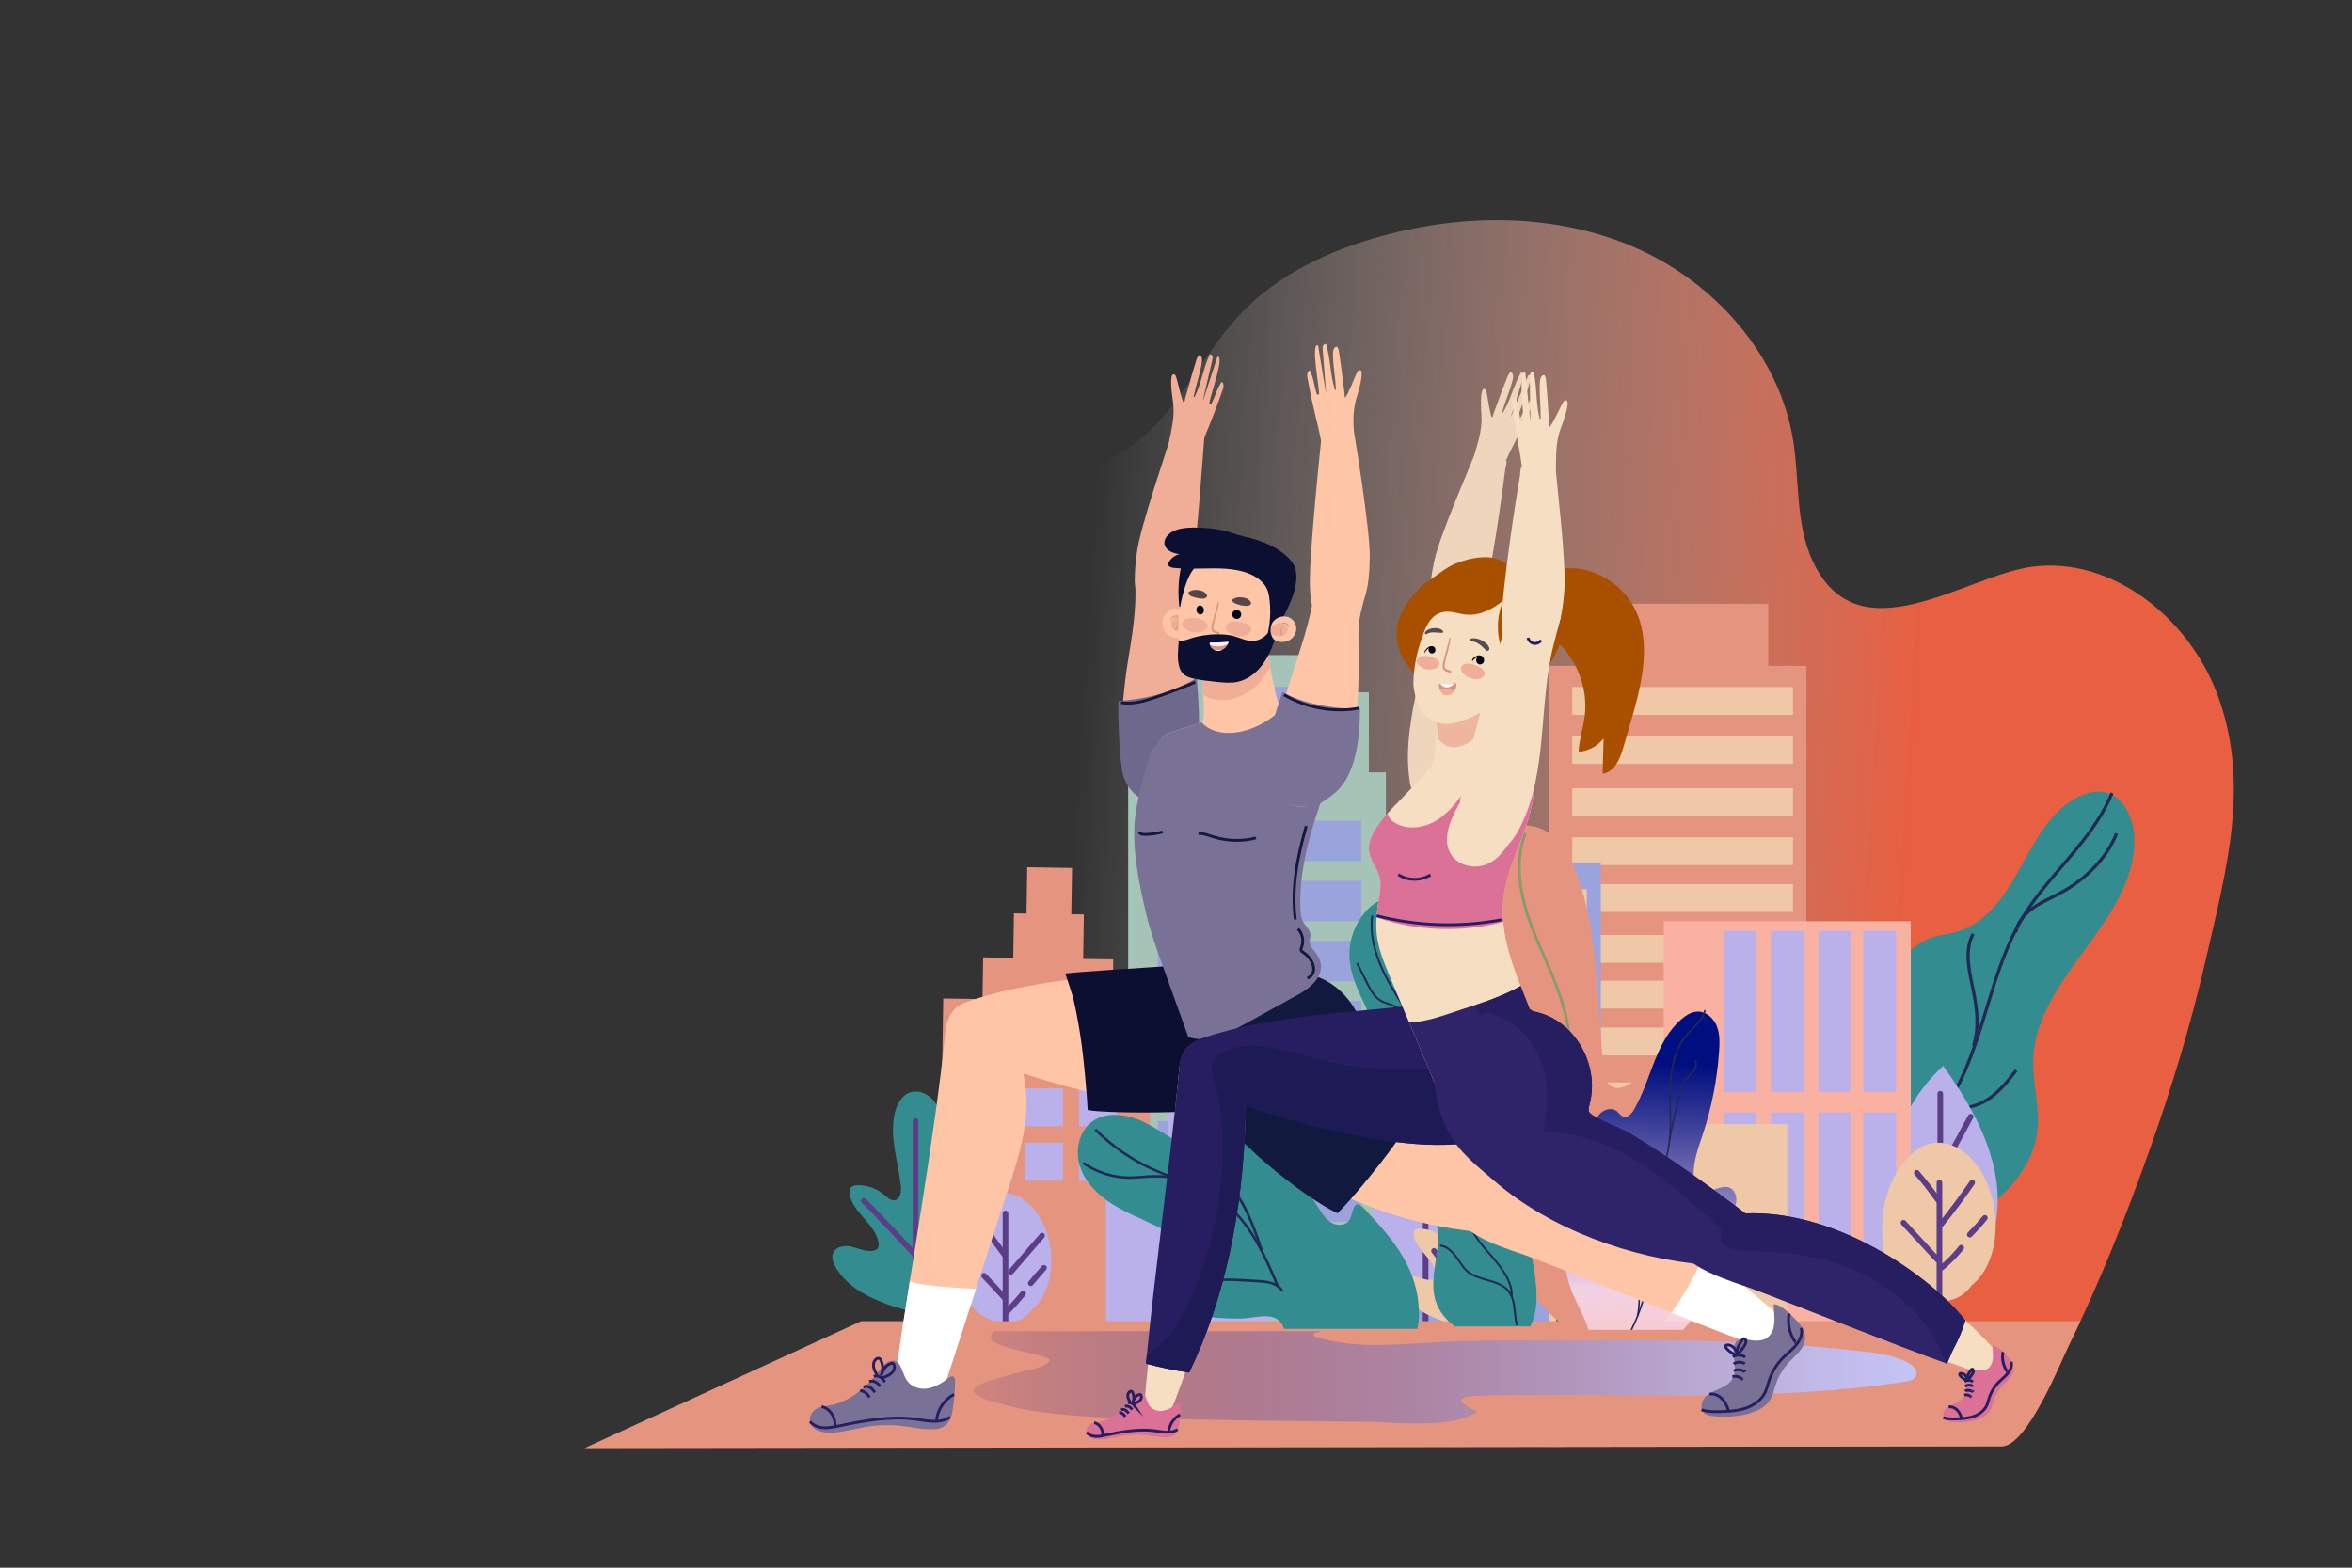 <?xml version="1.0" encoding="utf-8"?>
<!-- Generator: Adobe Illustrator 24.1.2, SVG Export Plug-In . SVG Version: 6.00 Build 0)  -->
<svg version="1.1" xmlns="http://www.w3.org/2000/svg" xmlns:xlink="http://www.w3.org/1999/xlink" x="0px" y="0px"
	 viewBox="0 0 750 500" style="enable-background:new 0 0 750 500;" xml:space="preserve">
<rect x="0" y="0" width="750" height="500" fill="#333333" stroke="none"/>
<style type="text/css">
	.st0{fill:url(#SVGID_1_);}
	.st1{fill:#338C90;}
	.st2{fill:#222955;}
	.st3{fill:#BAB0EA;}
	.st4{fill:#5B3E87;}
	.st5{fill:#E5947F;}
	.st6{fill:#EFC8A8;}
	.st7{fill:#9AA3DB;}
	.st8{fill:#A6C3B7;}
	.st9{fill:#F9B1A2;}
	.st10{clip-path:url(#SVGID_3_);fill:#E5947F;}
	.st11{clip-path:url(#SVGID_3_);fill:url(#SVGID_4_);}
	.st12{fill:#889B6D;}
	.st13{fill:url(#SVGID_5_);}
	.st14{fill:#EFAE95;}
	.st15{fill:#6E698C;}
	.st16{fill:#0B1033;}
	.st17{fill:#FEC5A7;}
	.st18{fill:#FFFFFF;}
	.st19{fill:#11193F;}
	.st20{fill:#7A7296;}
	.st21{fill:none;stroke:#261E60;stroke-width:0.897;stroke-miterlimit:10;}
	.st22{fill:#D69580;}
	.st23{fill:#F5F3FF;}
	.st24{opacity:0.67;fill:#04061B;}
	.st25{fill:#04061B;}
	.st26{fill:none;stroke:#11193F;stroke-width:0.897;stroke-miterlimit:10;}
	.st27{fill:#EFD5BB;}
	.st28{fill:#261E60;}
	.st29{fill:#F6DEC2;}
	.st30{fill:#1E1A56;}
	.st31{fill:#A84F00;}
	.st32{fill:#2F2369;}
	.st33{fill:#DB7197;}
	.st34{fill:#EFB59E;}
</style>
<g id="BACKGROUND">
	<g>
		<g>
			<linearGradient id="SVGID_1_" gradientUnits="userSpaceOnUse" x1="342.015" y1="267.1" x2="696.536" y2="289.013">
				<stop  offset="0" style="stop-color:#FFFFFF;stop-opacity:0"/>
				<stop  offset="0.437" style="stop-color:#F1A08E;stop-opacity:0.582"/>
				<stop  offset="0.75" style="stop-color:#E85F41"/>
			</linearGradient>
			<path class="st0" d="M164.63,461.17c3.52,1.07,7.2,0.73,11.46,0.73c21.51-0.03,43.02-0.06,64.53-0.09
				c71.19-0.09,142.38-0.19,213.56-0.28c56.58-0.08,113.16-0.15,169.74-0.23c4.8-0.01,9.59-0.01,14.39-0.02
				c8.08-0.01,18.74-26.78,21.38-32.16c9.74-19.85,17.94-40.49,25.39-61.3c7.3-20.4,13.57-41.04,18.39-62.16
				c6.46-28.32,14.35-56.07,3.37-84.77c-9.14-23.89-33.37-43.41-58.74-40.15c-21.44,2.76-55.75,29.48-70.18-2
				c-5.41-11.81-4.07-25.47-6.13-38.29c-4.39-27.2-24.94-50.3-50.17-61.38C496.38,67.99,467.2,68,440.62,75.28
				c-16.63,4.55-32.88,12.11-44.8,24.57c-8.82,9.22-14.89,20.7-22.91,30.63c-8.02,9.93-19.06,18.7-31.82,19.04
				c-18.74,0.51-32.52-16.33-47.41-27.73c-24.08-18.43-57.49-23.94-86.21-14.21c-12.79,4.33-24.69,11.56-33.86,21.46
				c-15.09,16.28-22.01,38.97-22.24,61.16c-0.23,22.19,5.74,44.04,13.74,64.74c5.14,13.31,11.26,26.99,9.97,41.19
				c-0.23,2.58-0.76,5.24-2.31,7.31c-3.13,4.17-9.12,4.55-14.33,4.64c-17.11,0.28-35.26,1.72-49.14,11.73
				c-23.95,17.27-25.28,54.4-10.93,80.2c7.33,13.18,17.8,24.23,29.3,33.85c10.02,8.38,23.56,20.76,34.73,26.4
				C163.14,460.64,163.88,460.94,164.63,461.17z"/>
		</g>
	</g>
</g>
<g id="OBJECTS">
	<g>
		<g>
			<g>
				<path class="st1" d="M567.83,433.77h25.96c3.81-3.34,6.97-7.62,9.23-11.63c5.14-9.12,8.69-19.48,16.34-26.62
					c3.64-3.39,8.01-5.87,12.09-8.71c8.92-6.23,16.86-15.14,18.18-25.94c0.94-7.71-1.58-15.45-1.28-23.2
					c1-26.06,32.34-43.73,32.24-69.8c-0.03-6.51-3.21-13.96-9.59-15.23c-2.97-0.59-6.07,0.31-8.75,1.74
					c-8.65,4.61-13.41,13.99-18.13,22.58c-4.72,8.59-10.77,17.6-20.21,20.23c-2.4,0.67-4.92,0.89-7.3,1.62
					c-11.03,3.39-15.85,16.33-17.08,27.81c-1.23,11.47-0.65,23.84-6.89,33.55c-6.75,10.52-20.02,15.39-26.91,25.82
					c-4.67,7.06-5.85,15.99-4.83,24.39C561.71,416.91,563.21,427.31,567.83,433.77z"/>
				<g>
					<path class="st2" d="M601.66,374.45l-0.7-0.74c7.28-6.95,14.8-14.14,20.21-22.82c5.62-9.01,8.8-19.44,11.88-29.52
						c3.04-9.94,6.18-20.23,11.65-29.23c3.52-5.79,8.03-11.06,12.38-16.16c6.09-7.13,12.39-14.5,15.92-23.26l0.94,0.38
						c-3.59,8.91-9.94,16.35-16.09,23.54c-4.33,5.07-8.81,10.31-12.29,16.03c-5.41,8.89-8.53,19.11-11.55,29
						c-3.1,10.15-6.3,20.64-11.99,29.76C616.55,360.22,608.98,367.45,601.66,374.45z"/>
				</g>
				<g>
					<path class="st2" d="M613.6,362.95l-0.88-0.51c2.33-3.96,6.15-7.09,10.49-8.58c1.14-0.39,2.31-0.68,3.45-0.95
						c1.37-0.34,2.79-0.68,4.11-1.21c5.05-2.02,8.61-6.59,11.74-10.62l0.8,0.62c-3.05,3.93-6.85,8.82-12.17,10.94
						c-1.38,0.55-2.84,0.91-4.25,1.25c-1.11,0.27-2.27,0.55-3.36,0.93C619.42,356.23,615.8,359.19,613.6,362.95z"/>
				</g>
				<g>
					<path class="st2" d="M629.82,333.7l-0.97-0.31c1.86-5.86,0.98-12.15-0.14-17.52l-0.25-1.19c-1.23-5.84-2.5-11.87,0.26-17.07
						l0.9,0.48c-2.59,4.88-1.35,10.73-0.17,16.39l0.25,1.2C630.84,321.16,631.75,327.61,629.82,333.7z"/>
				</g>
				<g>
					<path class="st2" d="M643.26,297.45l-1-0.17c0.48-2.91,2.44-5.74,5.53-7.97c1.89-1.36,3.99-2.41,6.03-3.42
						c0.8-0.4,1.61-0.8,2.4-1.22c8.69-4.6,15.16-11.35,18.23-19.01l0.94,0.38c-3.16,7.89-9.8,14.82-18.7,19.53
						c-0.8,0.42-1.61,0.82-2.42,1.23c-2,0.99-4.06,2.02-5.88,3.33C645.52,292.21,643.7,294.8,643.26,297.45z"/>
				</g>
			</g>
		</g>
		<g>
			<path class="st3" d="M636.41,375.4c-2.16-12.95-9.07-24.68-16.78-35.46c-16.22,14.93-22.36,39.28-15.06,59.76
				c1.27,3.57,2.97,7.1,5.7,9.8c7.49,7.39,15.15,3.78,19.82-3.49C636.04,396.75,638.21,386.21,636.41,375.4z"/>
			<g>
				<path class="st4" d="M618.71,428.23c-0.5,0-0.9-0.4-0.9-0.9v-78.49c0-0.5,0.4-0.9,0.9-0.9c0.5,0,0.9,0.4,0.9,0.9v78.49
					C619.6,427.83,619.2,428.23,618.71,428.23z"/>
			</g>
			<g>
				<path class="st4" d="M620.21,371.93c-0.15,0-0.3-0.04-0.44-0.12c-0.43-0.24-0.58-0.79-0.34-1.22c2.78-4.91,5.53-9.92,8.18-14.87
					c0.23-0.44,0.78-0.6,1.21-0.37c0.44,0.23,0.6,0.78,0.37,1.21c-2.65,4.97-5.41,9.98-8.2,14.91
					C620.82,371.76,620.52,371.93,620.21,371.93z"/>
			</g>
			<g>
				<path class="st4" d="M618.27,385.98c-0.24,0-0.48-0.09-0.65-0.28c-4.64-4.92-8.92-10.24-12.74-15.82
					c-0.28-0.41-0.18-0.97,0.23-1.25c0.41-0.28,0.97-0.17,1.25,0.23c3.77,5.5,7.99,10.75,12.56,15.6c0.34,0.36,0.32,0.93-0.04,1.27
					C618.71,385.9,618.49,385.98,618.27,385.98z"/>
			</g>
		</g>
		
			<rect x="493.85" y="212.33" transform="matrix(-1 -1.224647e-16 1.224647e-16 -1 1069.875 639.702)" class="st5" width="82.18" height="215.03"/>
		
			<rect x="506.01" y="192.56" transform="matrix(-1 -1.224647e-16 1.224647e-16 -1 1069.875 442.986)" class="st5" width="57.86" height="57.86"/>
		
			<rect x="501.34" y="219.12" transform="matrix(-1 -1.224647e-16 1.224647e-16 -1 1073.078 447.106)" class="st6" width="70.39" height="8.87"/>
		
			<rect x="501.34" y="234.77" transform="matrix(-1 -1.224647e-16 1.224647e-16 -1 1073.078 478.413)" class="st6" width="70.39" height="8.87"/>
		
			<rect x="501.34" y="251.38" transform="matrix(-1 -1.224647e-16 1.224647e-16 -1 1073.078 511.629)" class="st6" width="70.39" height="8.87"/>
		
			<rect x="501.34" y="267.03" transform="matrix(-1 -1.224647e-16 1.224647e-16 -1 1073.078 542.936)" class="st6" width="70.39" height="8.87"/>
		
			<rect x="501.34" y="281.97" transform="matrix(-1 -1.224647e-16 1.224647e-16 -1 1073.078 572.817)" class="st6" width="70.39" height="8.87"/>
		
			<rect x="501.34" y="298.2" transform="matrix(-1 -1.224647e-16 1.224647e-16 -1 1073.078 605.264)" class="st6" width="70.39" height="8.87"/>
		
			<rect x="501.34" y="312.78" transform="matrix(-1 -1.224647e-16 1.224647e-16 -1 1073.078 634.436)" class="st6" width="70.39" height="8.87"/>
		
			<rect x="501.34" y="327.73" transform="matrix(-1 -1.224647e-16 1.224647e-16 -1 1073.078 664.335)" class="st6" width="70.39" height="8.87"/>
		
			<rect x="501.34" y="345.23" transform="matrix(-1 -1.224647e-16 1.224647e-16 -1 1073.078 699.333)" class="st6" width="70.39" height="8.87"/>
		
			<rect x="441.73" y="275.06" transform="matrix(-1 -1.224647e-16 1.224647e-16 -1 952.192 703.11)" class="st7" width="68.74" height="152.98"/>
		<polygon class="st8" points="365.2,246.34 365.2,220.81 374.59,220.81 374.59,208.94 427.09,208.94 427.09,220.81 436.49,220.81 
			436.49,246.34 441.93,246.34 441.93,429.23 359.75,429.23 359.75,246.34 		"/>
		<polygon class="st5" points="313.29,318.64 313.5,305.34 323.1,305.49 323.32,291.3 327.33,291.37 327.56,276.6 341.85,276.82 
			341.61,291.59 345.62,291.65 345.4,305.84 355,305.99 354.79,319.29 367.3,319.49 365.57,429.74 299.05,428.69 300.78,318.45 		
			"/>
		
			<rect x="407.73" y="261.73" transform="matrix(-1 -1.224647e-16 1.224647e-16 -1 841.851 536.368)" class="st7" width="26.39" height="12.91"/>
		
			<rect x="369.19" y="261.73" transform="matrix(-1 -1.224647e-16 1.224647e-16 -1 764.764 536.368)" class="st7" width="26.39" height="12.91"/>
		
			<rect x="407.73" y="280.9" transform="matrix(-1 -1.224647e-16 1.224647e-16 -1 841.851 574.719)" class="st7" width="26.39" height="12.91"/>
		
			<rect x="369.19" y="280.9" transform="matrix(-1 -1.224647e-16 1.224647e-16 -1 764.764 574.719)" class="st7" width="26.39" height="12.91"/>
		
			<rect x="407.73" y="300.08" transform="matrix(-1 -1.224647e-16 1.224647e-16 -1 841.851 613.07)" class="st7" width="26.39" height="12.91"/>
		
			<rect x="369.19" y="300.08" transform="matrix(-1 -1.224647e-16 1.224647e-16 -1 764.764 613.07)" class="st7" width="26.39" height="12.91"/>
		
			<rect x="407.73" y="319.25" transform="matrix(-1 -1.224647e-16 1.224647e-16 -1 841.851 651.421)" class="st7" width="26.39" height="12.91"/>
		
			<rect x="369.19" y="319.25" transform="matrix(-1 -1.224647e-16 1.224647e-16 -1 764.764 651.421)" class="st7" width="26.39" height="12.91"/>
		
			<rect x="407.73" y="338.43" transform="matrix(-1 -1.224647e-16 1.224647e-16 -1 841.851 689.772)" class="st7" width="26.39" height="12.91"/>
		
			<rect x="369.19" y="338.43" transform="matrix(-1 -1.224647e-16 1.224647e-16 -1 764.764 689.772)" class="st7" width="26.39" height="12.91"/>
		
			<rect x="407.73" y="357.6" transform="matrix(-1 -1.224647e-16 1.224647e-16 -1 841.851 728.123)" class="st7" width="26.39" height="12.91"/>
		
			<rect x="369.19" y="357.6" transform="matrix(-1 -1.224647e-16 1.224647e-16 -1 764.764 728.123)" class="st7" width="26.39" height="12.91"/>
		
			<rect x="407.73" y="376.78" transform="matrix(-1 -1.224647e-16 1.224647e-16 -1 841.851 766.474)" class="st7" width="26.39" height="12.91"/>
		
			<rect x="369.19" y="376.78" transform="matrix(-1 -1.224647e-16 1.224647e-16 -1 764.764 766.474)" class="st7" width="26.39" height="12.91"/>
		
			<rect x="369.19" y="395.96" transform="matrix(-1 -1.224647e-16 1.224647e-16 -1 764.764 804.824)" class="st7" width="26.39" height="12.91"/>
		
			<rect x="369.19" y="415.13" transform="matrix(-1 -1.224647e-16 1.224647e-16 -1 764.764 843.175)" class="st7" width="26.39" height="12.91"/>
		<polygon class="st3" points="372.36,369.83 372.36,341.07 398.26,341.07 398.26,369.83 405.1,369.83 405.1,429.23 352.67,429.23 
			352.67,369.83 		"/>
		
			<rect x="395.35" y="378.15" transform="matrix(-1 -1.224647e-16 1.224647e-16 -1 796.192 779.388)" class="st6" width="5.49" height="23.1"/>
		
			<rect x="386.58" y="378.15" transform="matrix(-1 -1.224647e-16 1.224647e-16 -1 778.653 779.388)" class="st6" width="5.49" height="23.1"/>
		
			<rect x="378.58" y="378.15" transform="matrix(-1 -1.224647e-16 1.224647e-16 -1 762.654 779.388)" class="st6" width="5.49" height="23.1"/>
		
			<rect x="344.06" y="329.04" transform="matrix(-1 -1.224647e-16 1.224647e-16 -1 700.258 670.205)" class="st3" width="12.13" height="12.13"/>
		
			<rect x="326.84" y="329.04" transform="matrix(-1 -1.224647e-16 1.224647e-16 -1 665.821 670.205)" class="st3" width="12.13" height="12.13"/>
		
			<rect x="310.8" y="329.04" transform="matrix(-1 -1.224647e-16 1.224647e-16 -1 633.731 670.205)" class="st3" width="12.13" height="12.13"/>
		
			<rect x="344.06" y="347.1" transform="matrix(-1 -1.224647e-16 1.224647e-16 -1 700.258 706.336)" class="st3" width="12.13" height="12.13"/>
		
			<rect x="326.84" y="347.1" transform="matrix(-1 -1.224647e-16 1.224647e-16 -1 665.821 706.336)" class="st3" width="12.13" height="12.13"/>
		
			<rect x="310.8" y="347.1" transform="matrix(-1 -1.224647e-16 1.224647e-16 -1 633.731 706.336)" class="st3" width="12.13" height="12.13"/>
		
			<rect x="344.06" y="364.45" transform="matrix(-1 -1.224647e-16 1.224647e-16 -1 700.258 741.037)" class="st3" width="12.13" height="12.13"/>
		
			<rect x="326.84" y="364.45" transform="matrix(-1 -1.224647e-16 1.224647e-16 -1 665.821 741.037)" class="st3" width="12.13" height="12.13"/>
		
			<rect x="310.8" y="364.45" transform="matrix(-1 -1.224647e-16 1.224647e-16 -1 633.731 741.037)" class="st3" width="12.13" height="12.13"/>
		
			<rect x="386.36" y="219.12" transform="matrix(-1 -1.224647e-16 1.224647e-16 -1 801.681 469.544)" class="st7" width="28.96" height="31.31"/>
		
			<rect x="496.68" y="283.64" transform="matrix(-1 -1.224647e-16 1.224647e-16 -1 1002.69 579.415)" class="st6" width="9.32" height="12.13"/>
		
			<rect x="484.26" y="283.64" transform="matrix(-1 -1.224647e-16 1.224647e-16 -1 977.846 579.415)" class="st6" width="9.32" height="12.13"/>
		
			<rect x="470.86" y="283.64" transform="matrix(-1 -1.224647e-16 1.224647e-16 -1 951.035 579.415)" class="st6" width="9.32" height="12.13"/>
		
			<rect x="458.44" y="283.64" transform="matrix(-1 -1.224647e-16 1.224647e-16 -1 926.191 579.415)" class="st6" width="9.32" height="12.13"/>
		
			<rect x="445.52" y="283.64" transform="matrix(-1 -1.224647e-16 1.224647e-16 -1 900.364 579.415)" class="st6" width="9.32" height="12.13"/>
		
			<rect x="496.68" y="300.08" transform="matrix(-1 -1.224647e-16 1.224647e-16 -1 1002.69 612.287)" class="st6" width="9.32" height="12.13"/>
		
			<rect x="484.26" y="300.08" transform="matrix(-1 -1.224647e-16 1.224647e-16 -1 977.846 612.287)" class="st6" width="9.32" height="12.13"/>
		
			<rect x="470.86" y="300.08" transform="matrix(-1 -1.224647e-16 1.224647e-16 -1 951.035 612.287)" class="st6" width="9.32" height="12.13"/>
		
			<rect x="458.44" y="300.08" transform="matrix(-1 -1.224647e-16 1.224647e-16 -1 926.191 612.287)" class="st6" width="9.32" height="12.13"/>
		
			<rect x="445.52" y="300.08" transform="matrix(-1 -1.224647e-16 1.224647e-16 -1 900.364 612.287)" class="st6" width="9.32" height="12.13"/>
		
			<rect x="496.68" y="316.51" transform="matrix(-1 -1.224647e-16 1.224647e-16 -1 1002.69 645.159)" class="st6" width="9.32" height="12.13"/>
		
			<rect x="484.26" y="316.51" transform="matrix(-1 -1.224647e-16 1.224647e-16 -1 977.846 645.159)" class="st6" width="9.32" height="12.13"/>
		
			<rect x="470.86" y="316.51" transform="matrix(-1 -1.224647e-16 1.224647e-16 -1 951.035 645.159)" class="st6" width="9.32" height="12.13"/>
		
			<rect x="458.44" y="316.51" transform="matrix(-1 -1.224647e-16 1.224647e-16 -1 926.191 645.159)" class="st6" width="9.32" height="12.13"/>
		
			<rect x="445.52" y="316.51" transform="matrix(-1 -1.224647e-16 1.224647e-16 -1 900.364 645.159)" class="st6" width="9.32" height="12.13"/>
		
			<rect x="496.68" y="332.36" transform="matrix(-1 -1.224647e-16 1.224647e-16 -1 1002.69 676.858)" class="st6" width="9.32" height="12.13"/>
		
			<rect x="484.26" y="332.36" transform="matrix(-1 -1.224647e-16 1.224647e-16 -1 977.846 676.858)" class="st6" width="9.32" height="12.13"/>
		
			<rect x="470.86" y="332.36" transform="matrix(-1 -1.224647e-16 1.224647e-16 -1 951.035 676.858)" class="st6" width="9.32" height="12.13"/>
		
			<rect x="458.44" y="332.36" transform="matrix(-1 -1.224647e-16 1.224647e-16 -1 926.191 676.858)" class="st6" width="9.32" height="12.13"/>
		
			<rect x="445.52" y="332.36" transform="matrix(-1 -1.224647e-16 1.224647e-16 -1 900.364 676.858)" class="st6" width="9.32" height="12.13"/>
		
			<rect x="530.51" y="293.82" transform="matrix(-1 -1.224647e-16 1.224647e-16 -1 1139.813 717.067)" class="st9" width="78.79" height="129.43"/>
		
			<rect x="594.17" y="296.92" transform="matrix(-1 -1.224647e-16 1.224647e-16 -1 1198.774 645.159)" class="st3" width="10.44" height="51.33"/>
		
			<rect x="579.88" y="296.92" transform="matrix(-1 -1.224647e-16 1.224647e-16 -1 1170.195 645.159)" class="st3" width="10.44" height="51.33"/>
		
			<rect x="564.69" y="296.92" transform="matrix(-1 -1.224647e-16 1.224647e-16 -1 1139.813 645.159)" class="st3" width="10.44" height="51.33"/>
		
			<rect x="549.56" y="296.92" transform="matrix(-1 -1.224647e-16 1.224647e-16 -1 1109.55 645.159)" class="st3" width="10.44" height="51.33"/>
		
			<rect x="594.17" y="354.84" transform="matrix(-1 -1.224647e-16 1.224647e-16 -1 1198.774 761.005)" class="st3" width="10.44" height="51.33"/>
		
			<rect x="579.88" y="354.84" transform="matrix(-1 -1.224647e-16 1.224647e-16 -1 1170.195 761.005)" class="st3" width="10.44" height="51.33"/>
		
			<rect x="564.69" y="354.84" transform="matrix(-1 -1.224647e-16 1.224647e-16 -1 1139.813 761.005)" class="st3" width="10.44" height="51.33"/>
		
			<rect x="549.56" y="354.84" transform="matrix(-1 -1.224647e-16 1.224647e-16 -1 1109.55 761.005)" class="st3" width="10.44" height="51.33"/>
		
			<rect x="493.85" y="358.53" transform="matrix(-1 -1.224647e-16 1.224647e-16 -1 1063.756 781.784)" class="st6" width="76.06" height="64.72"/>
		<g>
			<path class="st3" d="M482.83,375.05c1.11-2.07,2.53-4.05,4.17-5.68c2.11-2.47,4.97-4.34,8.17-4.81c6.93-1,13.18,4.68,16.3,10.95
				c3.14,6.29,4.27,13.57,3.19,20.52c-0.77,4.95-2.76,9.89-6.48,13.24c-0.24,0.22-0.5,0.43-0.76,0.63
				c-2.49,3.64-6.31,5.31-10.73,5.22c-3.31-0.06-7.53-1.91-10.06-4.01c-3.13-2.6-5.45-5.71-6.59-9.64
				C477.69,393.33,478.8,382.56,482.83,375.05z"/>
			<g>
				<path class="st4" d="M497.12,424.97c-0.5,0-0.9-0.4-0.9-0.9v-46.86c0-0.5,0.4-0.9,0.9-0.9s0.9,0.4,0.9,0.9v46.86
					C498.01,424.57,497.61,424.97,497.12,424.97z"/>
			</g>
			<g>
				<path class="st4" d="M497.61,391.4c-0.2,0-0.4-0.07-0.56-0.2c-0.38-0.31-0.44-0.88-0.13-1.26c3.46-4.27,6.79-8.73,9.89-13.28
					c0.28-0.41,0.84-0.51,1.25-0.24c0.41,0.28,0.51,0.84,0.24,1.25c-3.12,4.58-6.48,9.09-9.98,13.39
					C498.13,391.28,497.87,391.4,497.61,391.4z"/>
			</g>
			<g>
				<path class="st4" d="M506.77,394.68c-0.23,0-0.46-0.09-0.63-0.26c-0.35-0.35-0.35-0.92,0-1.27c1.67-1.68,3.27-3.46,4.77-5.29
					c0.31-0.38,0.88-0.44,1.26-0.13c0.38,0.31,0.44,0.88,0.13,1.26c-1.53,1.88-3.18,3.71-4.89,5.43
					C507.23,394.59,507,394.68,506.77,394.68z"/>
			</g>
			<g>
				<path class="st4" d="M497.88,405.16c-0.26,0-0.51-0.11-0.69-0.32c-0.32-0.38-0.27-0.95,0.12-1.26c2.22-1.85,4.26-3.93,6.07-6.2
					c0.31-0.39,0.87-0.45,1.26-0.14c0.39,0.31,0.45,0.87,0.14,1.26c-1.88,2.36-4.01,4.53-6.32,6.46
					C498.28,405.09,498.08,405.16,497.88,405.16z"/>
			</g>
			<g>
				<path class="st4" d="M496.64,383.6c-0.28,0-0.56-0.13-0.73-0.38c-2.08-2.96-4.33-5.86-6.71-8.6c-0.32-0.37-0.28-0.94,0.09-1.26
					c0.37-0.32,0.94-0.28,1.26,0.09c2.42,2.79,4.71,5.74,6.82,8.75c0.28,0.41,0.19,0.96-0.22,1.25
					C497,383.55,496.82,383.6,496.64,383.6z"/>
			</g>
			<g>
				<path class="st4" d="M496.54,402.7c-0.24,0-0.48-0.1-0.66-0.29l-10.89-11.82c-0.34-0.36-0.31-0.93,0.05-1.27
					c0.37-0.33,0.93-0.31,1.27,0.05l10.89,11.82c0.34,0.36,0.31,0.93-0.05,1.27C496.97,402.62,496.75,402.7,496.54,402.7z"/>
			</g>
		</g>
		<g>
			<path class="st4" d="M495.94,412.49c-0.25,0-0.49-0.1-0.67-0.3c-1.81-2.02-3.83-3.86-6.01-5.47c-0.4-0.29-0.48-0.86-0.19-1.25
				s0.85-0.48,1.25-0.19c2.28,1.68,4.4,3.6,6.28,5.72c0.33,0.37,0.3,0.94-0.07,1.27C496.37,412.42,496.16,412.49,495.94,412.49z"/>
		</g>
		<g>
			<path class="st3" d="M472.3,375.4c-2.16-12.95-9.07-24.68-16.78-35.46c-16.22,14.93-22.36,39.28-15.06,59.76
				c1.27,3.57,2.97,7.1,5.7,9.8c7.49,7.39,15.15,3.78,19.82-3.49C471.93,396.75,474.1,386.21,472.3,375.4z"/>
			<g>
				<path class="st4" d="M454.59,428.23c-0.5,0-0.9-0.4-0.9-0.9v-78.49c0-0.5,0.4-0.9,0.9-0.9c0.5,0,0.9,0.4,0.9,0.9v78.49
					C455.49,427.83,455.09,428.23,454.59,428.23z"/>
			</g>
			<g>
				<path class="st4" d="M456.09,371.93c-0.15,0-0.3-0.04-0.44-0.12c-0.43-0.24-0.58-0.79-0.34-1.22c2.78-4.91,5.53-9.92,8.18-14.87
					c0.23-0.44,0.78-0.6,1.21-0.37c0.44,0.23,0.6,0.78,0.37,1.21c-2.65,4.97-5.41,9.98-8.2,14.91
					C456.71,371.76,456.4,371.93,456.09,371.93z"/>
			</g>
			<g>
				<path class="st4" d="M454.16,385.98c-0.24,0-0.48-0.09-0.65-0.28c-4.64-4.92-8.92-10.24-12.74-15.82
					c-0.28-0.41-0.18-0.97,0.23-1.25c0.41-0.28,0.97-0.17,1.25,0.23c3.76,5.5,7.99,10.75,12.56,15.6c0.34,0.36,0.32,0.93-0.04,1.27
					C454.6,385.9,454.38,385.98,454.16,385.98z"/>
			</g>
		</g>
		<g>
			<path class="st6" d="M477.15,418.07c2.73-2.26,5.62-5.22,5.25-8.74c-0.05-0.52-0.21-1.07-0.62-1.38
				c-0.74-0.57-1.79-0.09-2.72-0.18c-1.95-0.19-2.63-2.9-1.79-4.67c0.85-1.76,2.56-2.92,3.85-4.39c1.12-1.28,1.93-2.83,2.34-4.49
				c0.53-2.16-0.19-5.12-2.4-5.36c-1.61-0.17-2.88,1.22-4.07,2.31c-1.19,1.09-3.14,1.95-4.3,0.82c-1-0.97-0.58-2.62-0.18-3.95
				c0.98-3.26,1.41-6.68,1.28-10.08c-0.09-2.37-0.5-4.83-1.9-6.75c-1.39-1.92-4-3.12-6.22-2.28c-2.07,0.79-3.21,3.03-3.69,5.19
				c-1.31,5.89,0.87,11.93,1.54,17.93c0.16,1.42-0.12,3.32-1.53,3.55c-0.99,0.16-1.82-0.67-2.58-1.32
				c-1.85-1.59-4.32-2.46-6.77-2.37c-0.42,0.01-0.86,0.06-1.21,0.3c-0.8,0.53-0.77,1.71-0.48,2.62c1.33,4.21,6.06,6.78,6.98,11.09
				c0.12,0.58,0.15,1.24-0.23,1.69c-0.27,0.33-0.71,0.47-1.13,0.54c-1.74,0.27-3.44-0.57-5.15-0.98c-1.71-0.41-3.91-0.17-4.66,1.43
				c-0.56,1.2-0.02,2.63,0.66,3.76c2.11,3.49,5.58,6,9.31,7.64c3.34,1.48,7.87,3.22,11.58,3.25
				C471.8,423.28,474.64,420.16,477.15,418.07z"/>
			<g>
				<path class="st4" d="M467.7,427.47c-0.5,0-0.9-0.4-0.9-0.9v-47.21c0-0.5,0.4-0.9,0.9-0.9c0.5,0,0.9,0.4,0.9,0.9v47.21
					C468.6,427.07,468.2,427.47,467.7,427.47z"/>
			</g>
			<g>
				<path class="st4" d="M473.97,400.43c-0.24,0-0.47-0.09-0.65-0.27c-0.34-0.36-0.33-0.92,0.02-1.27l5.88-5.66
					c0.36-0.34,0.92-0.33,1.27,0.02c0.34,0.36,0.33,0.92-0.02,1.27l-5.88,5.66C474.42,400.34,474.19,400.43,473.97,400.43z"/>
			</g>
			<g>
				<path class="st4" d="M468.3,405.86c-0.22,0-0.44-0.08-0.61-0.24c-0.36-0.34-0.38-0.91-0.05-1.27l2.9-3.12
					c0.34-0.36,0.91-0.38,1.27-0.05c0.36,0.34,0.38,0.91,0.05,1.27l-2.9,3.12C468.78,405.77,468.54,405.86,468.3,405.86z"/>
			</g>
			<g>
				<path class="st4" d="M468.3,420.58c-0.24,0-0.48-0.1-0.66-0.29c-0.34-0.36-0.31-0.93,0.05-1.27c3.46-3.18,7.02-6.36,10.57-9.43
					c0.37-0.32,0.94-0.28,1.27,0.09c0.32,0.37,0.28,0.94-0.09,1.27c-3.54,3.06-7.08,6.22-10.53,9.39
					C468.73,420.5,468.51,420.58,468.3,420.58z"/>
			</g>
			<g>
				<path class="st4" d="M467.4,413.07c-0.27,0-0.54-0.12-0.72-0.36c-3.29-4.4-6.69-8.83-10.11-13.18
					c-0.31-0.39-0.24-0.95,0.15-1.26c0.39-0.31,0.95-0.24,1.26,0.15c3.43,4.36,6.84,8.8,10.14,13.21c0.3,0.4,0.22,0.96-0.18,1.25
					C467.78,413.01,467.59,413.07,467.4,413.07z"/>
			</g>
		</g>
		<g>
			<path class="st1" d="M304.79,411.7c3.51-2.91,7.23-6.71,6.76-11.25c-0.07-0.67-0.26-1.37-0.79-1.78
				c-0.95-0.73-2.31-0.11-3.5-0.23c-2.5-0.25-3.39-3.74-2.3-6.01c1.09-2.27,3.3-3.75,4.96-5.64c1.45-1.65,2.49-3.65,3.01-5.77
				c0.69-2.78-0.25-6.59-3.09-6.9c-2.07-0.22-3.71,1.57-5.24,2.97c-1.54,1.4-4.05,2.5-5.54,1.06c-1.28-1.25-0.75-3.37-0.23-5.08
				c1.26-4.19,1.82-8.6,1.64-12.97c-0.12-3.05-0.65-6.22-2.44-8.69c-1.79-2.47-5.14-4.01-8-2.93c-2.66,1.01-4.13,3.9-4.75,6.68
				c-1.68,7.58,1.12,15.35,1.98,23.07c0.2,1.82-0.15,4.27-1.96,4.56c-1.27,0.21-2.34-0.86-3.32-1.7c-2.39-2.05-5.56-3.16-8.71-3.05
				c-0.54,0.02-1.1,0.08-1.55,0.38c-1.02,0.68-0.99,2.2-0.62,3.37c1.71,5.41,7.8,8.72,8.99,14.27c0.16,0.74,0.2,1.6-0.29,2.18
				c-0.35,0.42-0.91,0.61-1.45,0.69c-2.24,0.35-4.42-0.73-6.63-1.26c-2.21-0.53-5.04-0.22-6,1.84c-0.72,1.55-0.03,3.38,0.85,4.84
				c2.71,4.49,7.18,7.72,11.98,9.84c4.3,1.9,10.12,4.14,14.9,4.18C297.91,418.39,301.56,414.38,304.79,411.7z"/>
			<g>
				<path class="st4" d="M291.93,426.52c-0.5,0-0.9-0.4-0.9-0.9v-68.11c0-0.5,0.4-0.9,0.9-0.9c0.5,0,0.9,0.4,0.9,0.9v68.11
					C292.82,426.12,292.42,426.52,291.93,426.52z"/>
			</g>
			<g>
				<path class="st4" d="M292.4,396.85c-0.22,0-0.44-0.08-0.61-0.24c-0.36-0.34-0.38-0.9-0.05-1.27c5.76-6.2,11.75-12.35,17.8-18.27
					c0.35-0.35,0.92-0.34,1.27,0.01c0.35,0.35,0.34,0.92-0.01,1.27c-6.03,5.9-12,12.03-17.74,18.21
					C292.88,396.76,292.64,396.85,292.4,396.85z"/>
			</g>
			<g>
				<path class="st4" d="M292.4,415.63c-0.25,0-0.5-0.1-0.68-0.31c-0.33-0.37-0.29-0.94,0.09-1.27c5.29-4.61,10.77-9.16,16.27-13.52
					c0.39-0.31,0.95-0.24,1.26,0.15c0.31,0.39,0.24,0.95-0.15,1.26c-5.48,4.34-10.94,8.87-16.21,13.46
					C292.82,415.55,292.61,415.63,292.4,415.63z"/>
			</g>
			<g>
				<path class="st4" d="M291.28,400.55c-0.24,0-0.48-0.1-0.66-0.29c-5.15-5.62-10.45-11.23-15.78-16.66
					c-0.35-0.35-0.34-0.92,0.01-1.27c0.35-0.35,0.92-0.34,1.27,0.01c5.34,5.45,10.66,11.07,15.82,16.71
					c0.33,0.37,0.31,0.93-0.06,1.27C291.71,400.47,291.5,400.55,291.28,400.55z"/>
			</g>
		</g>
		<g>
			<path class="st3" d="M308.88,389.18c0.91-1.7,2.07-3.32,3.41-4.65c1.73-2.02,4.07-3.55,6.69-3.93
				c5.67-0.82,10.79,3.83,13.34,8.96c2.57,5.15,3.5,11.11,2.61,16.8c-0.63,4.05-2.26,8.09-5.3,10.84c-0.2,0.18-0.41,0.35-0.62,0.52
				c-2.03,2.98-5.17,4.34-8.78,4.27c-2.71-0.05-6.16-1.56-8.23-3.28c-2.56-2.13-4.46-4.67-5.4-7.89
				C304.67,404.14,305.58,395.32,308.88,389.18z"/>
			<g>
				<path class="st4" d="M320.63,429.32c-0.5,0-0.9-0.4-0.9-0.9V387c0-0.5,0.4-0.9,0.9-0.9c0.5,0,0.9,0.4,0.9,0.9v41.43
					C321.52,428.92,321.12,429.32,320.63,429.32z"/>
			</g>
			<g>
				<path class="st4" d="M322.33,406.56c-0.21,0-0.42-0.07-0.58-0.22c-0.38-0.32-0.42-0.89-0.09-1.27l9.97-11.56
					c0.32-0.38,0.89-0.42,1.26-0.09c0.38,0.32,0.42,0.89,0.09,1.27l-9.97,11.56C322.83,406.45,322.58,406.56,322.33,406.56z"/>
			</g>
			<g>
				<path class="st4" d="M328.68,410.18c-0.2,0-0.4-0.07-0.56-0.2c-0.38-0.31-0.44-0.88-0.13-1.26c1.36-1.68,2.8-3.35,4.25-4.95
					c0.33-0.37,0.9-0.39,1.27-0.06c0.37,0.33,0.39,0.9,0.06,1.27c-1.44,1.58-2.84,3.22-4.19,4.88
					C329.2,410.06,328.94,410.18,328.68,410.18z"/>
			</g>
			<g>
				<path class="st4" d="M320.97,419.42c-0.22,0-0.44-0.08-0.62-0.25c-0.36-0.34-0.38-0.91-0.03-1.27c1.8-1.91,3.57-3.89,5.25-5.9
					c0.32-0.38,0.88-0.43,1.26-0.11c0.38,0.32,0.43,0.88,0.11,1.26c-1.7,2.03-3.49,4.04-5.32,5.98
					C321.45,419.33,321.21,419.42,320.97,419.42z"/>
			</g>
			<g>
				<path class="st4" d="M320.51,401.32c-0.27,0-0.54-0.12-0.71-0.35c-2.37-3.11-4.68-6.31-6.87-9.51
					c-0.28-0.41-0.18-0.97,0.23-1.25c0.41-0.28,0.97-0.18,1.25,0.23c2.18,3.18,4.47,6.36,6.82,9.44c0.3,0.39,0.22,0.96-0.17,1.26
					C320.89,401.26,320.7,401.32,320.51,401.32z"/>
			</g>
			<g>
				<path class="st4" d="M320.26,414.75c-0.25,0-0.49-0.1-0.67-0.3c-2.11-2.35-4.28-4.68-6.45-6.95c-0.34-0.36-0.33-0.92,0.03-1.27
					c0.36-0.34,0.92-0.33,1.27,0.03c2.19,2.28,4.37,4.63,6.49,6.99c0.33,0.37,0.3,0.94-0.07,1.27
					C320.68,414.67,320.47,414.75,320.26,414.75z"/>
			</g>
		</g>
		<g>
			<path class="st6" d="M604.16,375.05c1.11-2.07,2.53-4.05,4.17-5.68c2.11-2.47,4.97-4.34,8.17-4.81c6.93-1,13.18,4.68,16.3,10.95
				c3.14,6.29,4.27,13.57,3.19,20.52c-0.77,4.95-2.76,9.89-6.48,13.24c-0.24,0.22-0.5,0.43-0.76,0.63
				c-2.49,3.64-6.31,5.31-10.73,5.22c-3.31-0.06-7.53-1.91-10.06-4.01c-3.13-2.6-5.45-5.71-6.59-9.64
				C599.02,393.33,600.12,382.56,604.16,375.05z"/>
			<g>
				<path class="st4" d="M618.44,424.97c-0.5,0-0.9-0.4-0.9-0.9v-46.86c0-0.5,0.4-0.9,0.9-0.9c0.5,0,0.9,0.4,0.9,0.9v46.86
					C619.34,424.57,618.94,424.97,618.44,424.97z"/>
			</g>
			<g>
				<path class="st4" d="M618.94,391.4c-0.2,0-0.4-0.07-0.56-0.2c-0.38-0.31-0.44-0.88-0.13-1.26c3.46-4.27,6.79-8.74,9.89-13.28
					c0.28-0.41,0.84-0.51,1.25-0.24c0.41,0.28,0.51,0.84,0.24,1.25c-3.12,4.58-6.48,9.09-9.98,13.39
					C619.46,391.28,619.2,391.4,618.94,391.4z"/>
			</g>
			<g>
				<path class="st4" d="M628.1,394.68c-0.23,0-0.46-0.09-0.63-0.26c-0.35-0.35-0.35-0.92,0-1.27c1.66-1.67,3.27-3.45,4.77-5.29
					c0.31-0.38,0.88-0.44,1.26-0.13c0.38,0.31,0.44,0.88,0.13,1.26c-1.54,1.89-3.18,3.71-4.89,5.43
					C628.56,394.59,628.33,394.68,628.1,394.68z"/>
			</g>
			<g>
				<path class="st4" d="M619.2,405.16c-0.26,0-0.51-0.11-0.69-0.32c-0.32-0.38-0.27-0.95,0.12-1.26c2.22-1.85,4.26-3.93,6.07-6.2
					c0.31-0.39,0.87-0.45,1.26-0.14c0.39,0.31,0.45,0.87,0.14,1.26c-1.88,2.36-4.01,4.53-6.32,6.46
					C619.61,405.09,619.4,405.16,619.2,405.16z"/>
			</g>
			<g>
				<path class="st4" d="M617.97,383.6c-0.28,0-0.56-0.13-0.73-0.38c-2.08-2.96-4.33-5.86-6.71-8.6c-0.32-0.37-0.28-0.94,0.09-1.26
					c0.37-0.32,0.94-0.28,1.26,0.09c2.42,2.79,4.71,5.74,6.82,8.75c0.28,0.41,0.19,0.96-0.22,1.25
					C618.33,383.55,618.15,383.6,617.97,383.6z"/>
			</g>
			<g>
				<path class="st4" d="M617.86,402.7c-0.24,0-0.48-0.1-0.66-0.29l-10.89-11.82c-0.34-0.36-0.31-0.93,0.05-1.27
					c0.37-0.33,0.93-0.31,1.27,0.05l10.89,11.82c0.34,0.36,0.31,0.93-0.05,1.27C618.3,402.62,618.08,402.7,617.86,402.7z"/>
			</g>
		</g>
	</g>
	<g>
		<defs>
			<path id="SVGID_2_" d="M164.63,461.17c3.52,1.07,7.2,0.73,11.46,0.73c21.51-0.03,43.02-0.06,64.53-0.09
				c71.19-0.09,142.38-0.19,213.56-0.28c56.58-0.08,113.16-0.15,169.74-0.23c4.8-0.01,9.59-0.01,14.39-0.02
				c8.08-0.01,18.74-26.78,21.38-32.16c9.74-19.85,17.94-40.49,25.39-61.3c7.3-20.4,13.57-41.04,18.39-62.16
				c6.46-28.32,14.35-56.07,3.37-84.77c-9.14-23.89-33.37-43.41-58.74-40.15c-21.44,2.76-55.75,29.48-70.18-2
				c-5.41-11.81-4.07-25.47-6.13-38.29c-4.39-27.2-24.94-50.3-50.17-61.38C496.38,67.99,467.2,68,440.62,75.28
				c-16.63,4.55-32.88,12.11-44.8,24.57c-8.82,9.22-14.89,20.7-22.91,30.63c-8.02,9.93-19.06,18.7-31.82,19.04
				c-18.74,0.51-32.52-16.33-47.41-27.73c-24.08-18.43-57.49-23.94-86.21-14.21c-12.79,4.33-24.69,11.56-33.86,21.46
				c-15.09,16.28-22.01,38.97-22.24,61.16c-0.23,22.19,5.74,44.04,13.74,64.74c5.14,13.31,11.26,26.99,9.97,41.19
				c-0.23,2.58-0.76,5.24-2.31,7.31c-3.13,4.17-9.12,4.55-14.33,4.64c-17.11,0.28-35.26,1.72-49.14,11.73
				c-23.95,17.27-25.28,54.4-10.93,80.2c7.33,13.18,17.8,24.23,29.3,33.85c10.02,8.38,23.56,20.76,34.73,26.4
				C163.14,460.64,163.88,460.94,164.63,461.17z"/>
		</defs>
		<clipPath id="SVGID_3_">
			<use xlink:href="#SVGID_2_"  style="overflow:visible;"/>
		</clipPath>
		<polygon class="st10" points="186.23,461.94 655.6,461.5 663.37,421.38 274.59,421.38 		"/>
		<linearGradient id="SVGID_4_" gradientUnits="userSpaceOnUse" x1="310.428" y1="439.298" x2="611.167" y2="439.298">
			<stop  offset="0" style="stop-color:#030078;stop-opacity:0.1"/>
			<stop  offset="0.146" style="stop-color:#2C2993;stop-opacity:0.232"/>
			<stop  offset="0.362" style="stop-color:#6260B6;stop-opacity:0.426"/>
			<stop  offset="0.563" style="stop-color:#8C8BD2;stop-opacity:0.606"/>
			<stop  offset="0.742" style="stop-color:#ABAAE6;stop-opacity:0.768"/>
			<stop  offset="0.894" style="stop-color:#BDBDF3;stop-opacity:0.905"/>
			<stop  offset="1" style="stop-color:#C4C4F7"/>
		</linearGradient>
		<path class="st11" d="M607.8,434.32c-6.09-2.95-12.83-3.15-19.55-3.91c-29.67-3.3-59.84-2.95-89.65-2.87
			c-14.28,0.04-28.57-0.2-42.83,0.67c-12.05,0.74-24.9,1.91-36.56-1.95c-0.51-0.17-0.52-0.88,0-1.05c0.78-0.24,1.56-0.45,2.36-0.63
			H317c-0.74,0.63-1.19,1.34-1.04,2.09c0.35,1.75,3.85,2.63,5.18,3.07c4.31,1.4,8.96,1.87,13.18,3.54c0.39,0.16,0.52,0.57,0.24,0.91
			c-1.67,1.98-5.7,2.5-8.01,3.12c-4.1,1.1-8.29,2.01-12.26,3.51c-2.14,0.8-5.87,2.31-2.49,4.27c2.38,1.38,5.3,2.08,7.92,2.81
			c3.78,1.05,7.64,1.8,11.53,2.35c16.29,2.32,33.1,2.13,49.53,2.48c17.98,0.38,35.95,0.52,53.92,0.71
			c6.08,0.06,12.15,0.64,18.23,0.56c6.02-0.07,12.7-0.47,17.98-3.69c0.33-0.2-11.29-4.67,0.15-5.14c6.55-0.27,13.13-0.23,19.68-0.25
			c13.13-0.04,26.27,0.14,39.4,0.16c25.81,0.04,51.72-0.51,77.28-4.4c1.44-0.22,3.14-0.65,3.63-2.03
			C611.71,436.79,609.59,435.19,607.8,434.32z"/>
	</g>
	<g>
		<path class="st5" d="M489.6,374.19c1.16,1.93,2.19,4.29,1.34,6.38c-1.03,2.52-4.21,3.28-6.93,3.31c-2.72,0.03-5.69-0.25-7.91,1.32
			c-2.53,1.79-3.08,5.48-2.11,8.42c0.97,2.94,3.13,5.32,5.22,7.6c2.32,2.52,4.81,5.79,7.49,9.13c4.77,5.96,10.12,12.15,16.08,14.8
			h21.34c3.42-1.24,6.5-3.2,8.8-6.08c2.86-3.58,4.43-7.99,5.95-12.31c1.29-3.68,2.59-7.36,3.88-11.05c0.67-1.9,1.28-4.2,0.01-5.77
			c-1.66-2.06-5.02-1.07-7.13,0.53s-4.2,3.77-6.84,3.63c-2.46-0.13-4.39-2.38-4.95-4.78c-0.56-2.4-0.06-4.9,0.49-7.3
			c2.11-9.14,4.97-18.11,8.55-26.78c1.23-2.97,2.57-6.05,2.37-9.26c-0.2-3.21-2.51-6.55-5.72-6.68c-3.15-0.13-5.53,2.65-7.8,4.84
			c-2.27,2.19-5.96,4.02-8.39,2c-1.42-1.18-1.74-3.2-1.93-5.03c-2.21-20.87-1.38-42.44-8.52-62.17c-1.52-4.21-3.48-8.41-6.71-11.51
			c-3.24-3.1-7.99-4.93-12.3-3.68c-7.14,2.07-9.66,10.88-9.92,18.31c-0.44,12.41,1.73,27.06,6.7,38.27
			c1.52,3.44,2.14,8.05-0.75,10.45c-2.87,2.39-7.86,1.35-10.1,4.34c-1.04,1.39-1.12,3.27-0.95,5
			C470.15,353.54,482.66,362.64,489.6,374.19z"/>
		<g>
			<path class="st12" d="M506.1,374.04c-4.96-9.01-5.2-19.54-5.42-29.73c-0.14-6.37-0.28-12.95-1.57-19.15
				c-1.42-6.85-4.28-13.4-7.05-19.75c-1.32-3.01-2.68-6.13-3.87-9.25c-4.71-12.32-5.43-22.34-2.2-30.63l0.84,0.33
				c-3.15,8.08-2.43,17.89,2.2,29.99c1.19,3.1,2.54,6.21,3.85,9.21c2.79,6.38,5.67,12.98,7.11,19.92c1.3,6.28,1.45,12.91,1.59,19.31
				c0.23,10.54,0.45,20.5,5.31,29.32L506.1,374.04z"/>
		</g>
	</g>
	<g>
		<path class="st1" d="M457.45,388.49c3.41,8.28-2.4,18.04,0.38,26.56c1.06,3.24,3.3,5.95,6.08,7.98h24.07
			c0.49-0.92,0.9-1.96,1.23-3.17c1.1-4.04,0.8-8.33,0.31-12.49c-0.61-5.14-1.6-10.45-4.69-14.6c-1.9-2.55-4.49-4.52-6.46-7.02
			c-3.58-4.54-4.86-10.52-4.98-16.3c-0.12-5.78,0.8-11.53,1.12-17.3c0.27-4.85-0.2-10.4-4-13.43c-3.26-2.6-8.05-2.54-11.31-5.14
			c-4.08-3.26-4.26-9.25-4.57-14.46c-0.49-8.46-2.21-16.85-5.09-24.82c-1.2-3.33-3.22-7.08-6.74-7.47
			c-2.38-0.27-4.62,1.17-6.33,2.85c-4.15,4.07-6.45,9.96-6.14,15.77c0.63,11.78,11.17,21.78,10.07,33.52
			c-0.32,3.45-1.65,6.71-2.56,10.04c-2.15,7.91-1.71,17.05,3.44,23.42C446.11,378.4,454.52,381.4,457.45,388.49z"/>
		<g>
			<path class="st2" d="M482.36,413.57l-0.62-0.04c0.34-5.05-4.01-10.02-7.5-14.01c-0.39-0.44-0.77-0.88-1.13-1.3
				c-7.68-8.92-10.32-21.06-11.89-31.75c-0.28-1.94-0.55-3.9-0.81-5.85c-1.24-9.24-2.52-18.8-6.34-27.38
				c-1.9-4.27-4.43-8.3-6.88-12.2c-1.49-2.38-3.04-4.84-4.43-7.33c-4.57-8.2-6.36-15.31-5.48-21.74l0.62,0.08
				c-0.86,6.28,0.91,13.27,5.41,21.35c1.38,2.48,2.92,4.93,4.41,7.31c2.46,3.92,5.01,7.98,6.92,12.28
				c3.85,8.66,5.14,18.26,6.39,27.55c0.26,1.95,0.52,3.9,0.81,5.85c1.55,10.6,4.17,22.63,11.75,31.43c0.36,0.42,0.74,0.85,1.13,1.3
				C478.28,403.19,482.72,408.26,482.36,413.57z"/>
		</g>
		<g>
			<path class="st2" d="M465.67,385.27c-0.36-1.08-0.66-2.09-0.92-2.98c-0.77-2.62-1.32-4.52-2.76-5.93
				c-1.56-1.53-3.53-2.61-5.44-3.66c-0.54-0.29-1.08-0.59-1.61-0.89c-2.21-1.27-4.91-3.1-6.14-5.94c-0.59-1.36-0.8-2.85-1-4.3
				c-0.27-1.92-0.52-3.73-1.58-5.21c-0.88-1.23-2.27-2.12-3.62-2.97c-1.92-1.22-3.9-2.49-4.38-4.75l0.61-0.13
				c0.43,2,2.21,3.15,4.1,4.35c1.39,0.89,2.84,1.81,3.79,3.14c1.15,1.6,1.43,3.58,1.7,5.49c0.2,1.41,0.4,2.86,0.96,4.14
				c1.16,2.67,3.75,4.42,5.88,5.65c0.53,0.3,1.06,0.6,1.6,0.89c1.95,1.07,3.96,2.17,5.58,3.76c1.56,1.53,2.16,3.59,2.92,6.2
				c0.27,0.93,0.55,1.9,0.91,2.96L465.67,385.27z"/>
		</g>
		<g>
			<path class="st2" d="M462.05,371.6l-0.1-0.78c-0.41-3.15-0.96-7.47,0.31-10.25c0.33-0.72,0.75-1.39,1.16-2.04
				c0.47-0.75,0.96-1.54,1.29-2.36c1.04-2.68,0.35-5.71-0.33-8.64c-0.74-3.19-1.5-6.48-0.05-9.41l0.56,0.28
				c-1.35,2.73-0.64,5.77,0.1,8.99c0.7,3.02,1.42,6.14,0.3,9c-0.34,0.88-0.85,1.69-1.34,2.47c-0.4,0.63-0.81,1.29-1.12,1.97
				c-1.2,2.61-0.65,6.83-0.25,9.91l0.1,0.78L462.05,371.6z"/>
		</g>
		<g>
			<path class="st2" d="M451.75,330c-2.08-3.89-4.25-7.51-7.82-9.07c-0.48-0.21-1-0.38-1.5-0.55c-0.78-0.26-1.58-0.53-2.31-0.95
				c-2.21-1.28-3.44-3.72-4.43-5.69l-3.22-6.4l0.56-0.28l3.22,6.4c0.95,1.89,2.14,4.25,4.19,5.43c0.68,0.39,1.42,0.64,2.2,0.9
				c0.51,0.17,1.04,0.35,1.55,0.57c3.75,1.64,5.98,5.35,8.12,9.35L451.75,330z"/>
		</g>
		<g>
			<path class="st2" d="M483.42,422.8c-0.37-1.33-0.52-2.75-0.66-4.13c-0.26-2.48-0.5-4.83-1.95-6.66c-1.6-2.01-4.11-2.72-6.77-3.48
				c-2.28-0.65-4.64-1.31-6.42-2.88c-0.89-0.79-1.58-1.76-2.16-2.62l-0.08-0.12c-1.62-2.39-3.45-5.09-6.22-5.34l0.05-0.62
				c3.06,0.27,4.98,3.1,6.68,5.61l0.08,0.12c0.56,0.82,1.22,1.76,2.06,2.5c1.67,1.47,3.96,2.12,6.18,2.75
				c2.64,0.75,5.37,1.52,7.09,3.69c1.57,1.97,1.83,4.52,2.09,6.98c0.14,1.35,0.28,2.74,0.64,4.02L483.42,422.8z"/>
		</g>
	</g>
	<g>
		<linearGradient id="SVGID_5_" gradientUnits="userSpaceOnUse" x1="525.002" y1="431.884" x2="528.14" y2="332.362">
			<stop  offset="0" style="stop-color:#FFBBFF;stop-opacity:0.4"/>
			<stop  offset="0.053" style="stop-color:#FFDEED;stop-opacity:0.713"/>
			<stop  offset="0.204" style="stop-color:#F1D1E6"/>
			<stop  offset="0.425" style="stop-color:#A493C5"/>
			<stop  offset="0.775" style="stop-color:#2F3593"/>
			<stop  offset="0.93" style="stop-color:#000F7F"/>
		</linearGradient>
		<path class="st13" d="M506.53,424.15h30.15c2.09-2.28,3.97-4.76,5.57-7.4c1.28-2.11,2.42-4.46,2.25-6.91
			c-0.03-0.48-0.14-1.01-0.54-1.3c-0.38-0.28-0.9-0.23-1.36-0.18c-2.09,0.25-4.17,0.5-6.26,0.76c1.64-8.12,8.06-14.26,13.82-20.21
			c1.41-1.46,2.85-3.03,3.38-4.99c0.52-1.96-0.22-4.42-2.12-5.14c-3.26-1.24-7.42,3.07-9.97,0.7c-0.66-0.61-0.94-1.52-1.11-2.4
			c-1.01-5.2,1.04-10.43,2.7-15.46c2.81-8.54,4.54-17.43,5.15-26.4c0.18-2.67,0.25-5.43-0.73-7.92c-0.98-2.49-3.27-4.64-5.95-4.66
			c-1.94-0.02-3.72,1.05-5.2,2.3c-8.43,7.08-9.74,19.4-15.24,28.94c-0.74,1.28-1.99,2.68-3.4,2.26c-0.89-0.27-1.41-1.19-2.15-1.76
			c-1.71-1.32-4.38-0.45-5.7,1.26c-1.32,1.71-1.63,3.98-1.85,6.13c-0.56,5.63-0.76,11.35,0.12,16.94c0.36,2.28,0.9,4.59,0.63,6.89
			c-0.27,2.3-1.55,4.66-3.74,5.41c-1.67,0.57-3.8,0.24-4.92,1.6c-0.5,0.6-0.66,1.4-0.78,2.17c-0.87,5.62-0.24,11.46,1.81,16.77
			C502.71,415.77,505.25,419.88,506.53,424.15z"/>
		<g>
			<path class="st2" d="M520.48,424.15c5.67-11.22,7.12-24.52,7.76-37.42l0.03-0.57c0.16-3.27,0.33-6.66,1.11-9.87
				c0.34-1.38,0.8-2.76,1.25-4.09c0.42-1.26,0.86-2.56,1.19-3.88c1.24-4.86,1.14-9.97,1.05-14.92c-0.03-1.6-0.06-3.25-0.05-4.86
				c0.07-8.48,1.77-14.34,5.35-18.45c0.54-0.62,1.16-1.24,1.75-1.83c1.76-1.76,3.58-3.59,4.01-6.06l-0.5-0.09
				c-0.4,2.31-2.16,4.08-3.87,5.79c-0.6,0.6-1.22,1.22-1.77,1.86c-3.66,4.2-5.4,10.17-5.47,18.77c-0.01,1.62,0.02,3.28,0.05,4.88
				c0.09,4.91,0.19,9.99-1.03,14.78c-0.33,1.3-0.76,2.59-1.18,3.84c-0.45,1.34-0.91,2.73-1.26,4.13c-0.8,3.26-0.97,6.67-1.13,9.97
				l-0.03,0.57c-0.64,12.93-2.09,26.27-7.82,37.45H520.48z"/>
		</g>
		<g>
			<path class="st2" d="M526.32,407.07l-0.48-0.15c0.16-0.51,0.31-1.02,0.47-1.53c1.47-4.88,2.86-9.48,6.23-13.34
				c2.12-2.42,4.77-4.29,7.34-6.11l4.84-3.41l0.29,0.41l-4.84,3.41c-2.54,1.8-5.17,3.65-7.25,6.03c-3.3,3.78-4.67,8.33-6.13,13.15
				C526.64,406.04,526.48,406.56,526.32,407.07z"/>
		</g>
		<g>
			<path class="st2" d="M532.62,363.83l-0.5-0.08c0.85-5.28,2.01-9.68,3.35-14.77l0.34-1.28c0.25-0.93,0.55-2.09,1.18-3.05
				c0.43-0.66,1-1.22,1.55-1.76c0.4-0.39,0.81-0.79,1.16-1.22c0.77-0.96,1.26-2.39,0.6-3.4l0.43-0.28c0.79,1.22,0.25,2.88-0.63,3.99
				c-0.37,0.46-0.79,0.87-1.2,1.27c-0.55,0.54-1.08,1.05-1.48,1.67c-0.58,0.9-0.88,2.01-1.11,2.9l-0.34,1.28
				C534.62,354.19,533.46,358.57,532.62,363.83z"/>
		</g>
		<g>
			<path class="st2" d="M522.45,419.81l-0.5-0.1c0.49-2.39,0.93-8.28,0-10.57c-0.6-1.48-1.64-2.76-2.64-4
				c-0.39-0.49-0.8-0.99-1.18-1.5c-1.77-2.39-2.41-4.57-1.91-6.5l0.49,0.13c-0.57,2.21,0.68,4.52,1.83,6.08
				c0.37,0.5,0.78,1,1.17,1.48c1.03,1.27,2.09,2.58,2.72,4.13C523.38,411.33,522.94,417.37,522.45,419.81z"/>
		</g>
	</g>
	<g>
		<path class="st1" d="M409.43,423.82h42.51c0.36-1.3,0.49-2.71,0.51-4.05c0.23-14.78-7.96-24.23-17.39-34.24
			c-3.72-3.95-3.39,1.2-4.71,3.5c-1.06,1.83-3.78,2.04-5.63,1.02c-1.85-1.02-3.04-2.9-4.19-4.68c-5.24-8.16-11.11-15.9-17.55-23.15
			c-1.75-1.98-3.63-3.97-6.06-5c-2.43-1.03-5.58-0.83-7.33,1.15c-2.09,2.38-1.76,6.64-4.58,8.07c-1.47,0.74-3.24,0.36-4.79-0.19
			c-5.51-1.96-10.13-5.8-15.39-8.35c-5.26-2.55-11.98-3.61-16.66-0.11c-4.22,3.16-5.41,9.33-3.75,14.34
			c1.66,5.01,5.65,8.95,10.09,11.79c4.44,2.85,9.4,4.77,14.14,7.08c3.16,1.54,6.68,3.99,6.52,7.5c-0.17,3.66-4.25,5.91-5.38,9.4
			c-1.05,3.25,0.83,6.89,3.62,8.87c2.79,1.97,6.29,2.62,9.68,3.04c4.16,0.51,8.36,0.75,12.55,0.72c2.93-0.02,7.83-1.4,10.56-0.33
			C408.05,420.93,408.95,422.24,409.43,423.82z"/>
		<g>
			<path class="st2" d="M407.02,410.2c-3.92-9.18-8.79-20.61-17.99-27.17c-4.23-3.01-9.22-4.88-14.04-6.69
				c-2.36-0.89-4.8-1.8-7.13-2.84c-7.05-3.14-13.4-7.51-18.87-12.96l0.57-0.57c5.39,5.39,11.66,9.69,18.62,12.8
				c2.31,1.03,4.74,1.94,7.08,2.82c4.87,1.83,9.91,3.72,14.23,6.79c9.39,6.68,14.31,18.23,18.27,27.51L407.02,410.2z"/>
		</g>
		<g>
			<path class="st2" d="M402.05,399.33c-1.45-4.46-5.3-16.32-10.12-20.44c-0.34-0.29-0.69-0.56-1.04-0.84
				c-0.79-0.62-1.61-1.27-2.29-2.07c-1.16-1.36-1.82-3.1-2.4-4.63l-2.62-6.88l0.76-0.29l2.62,6.88c0.59,1.54,1.2,3.14,2.26,4.39
				c0.62,0.73,1.38,1.33,2.17,1.96c0.36,0.28,0.72,0.56,1.06,0.86c4.43,3.78,7.87,13.11,10.37,20.8L402.05,399.33z"/>
		</g>
		<g>
			<path class="st2" d="M375.72,376.62c-3.54-1.48-9.01-1.05-13-0.73l-0.41,0.03c-5.98,0.48-12.23-1.23-17.14-4.68l0.47-0.66
				c4.76,3.34,10.81,5,16.6,4.54l0.41-0.03c4.08-0.32,9.66-0.77,13.38,0.79L375.72,376.62z"/>
		</g>
		<g>
			<path class="st2" d="M408.52,412.01c-1.14-2.35-4.39-2.84-7.1-2.99l-5.56-0.32c-1.84-0.11-3.74-0.22-5.6-0.11
				c-0.93,0.05-1.87,0.16-2.79,0.27c-1.52,0.17-3.09,0.35-4.66,0.29c-3.56-0.14-7.02-1.53-10.07-2.76l0.3-0.75
				c3.14,1.26,6.38,2.57,9.8,2.71c1.51,0.06,3.05-0.12,4.53-0.29c0.93-0.11,1.88-0.22,2.83-0.27c1.91-0.11,3.83,0,5.7,0.11
				l5.56,0.32c2.93,0.17,6.46,0.72,7.78,3.45L408.52,412.01z"/>
		</g>
	</g>
	<g>
		<path class="st14" d="M362,192.42c0.12-2.61,0.11-5.23-0.1-7.87c3.88,0.02,7.73-0.65,11.54-1.32c1.25-0.22,3.35-1.11,4.31-0.12
			c0.91,0.94,0.87,4.88,1.05,6.19c1.17,8.38,1.54,16.84,2.11,25.28c0.7,10.38,1.66,21.13-1.87,30.93c-1.02,2.84-2.46,5.62-4.72,7.63
			c-2.26,2.01-5.45,3.14-8.38,2.38c-3.97-1.03-6.38-5.13-7.37-9.11c-0.9-3.6-0.99-7.34-0.96-11.05c0.07-8.32,0.78-16.63,2.12-24.84
			C360.73,204.47,361.73,198.48,362,192.42z"/>
		<path class="st14" d="M373.39,138.98c0.05-0.16,5.32,0.45,10.63,0.45c-0.06,0.76-2.84,40.69-4.7,49.16
			c-0.58,2.63-1.23,5.33-2.79,7.53c-5.78,8.13-12.86-0.31-14.18-6.88c-0.85-4.22-0.39-8.58,0.15-12.84
			c1.11-8.7,9.97-33.78,10.86-37.41C373.37,138.99,373.38,138.99,373.39,138.98z"/>
		<path class="st14" d="M389.86,124.38c0.33-0.96,0.55-2.03-0.29-2.6c-1.26,1.5-2.25,4.98-3.21,6.85c-0.2,0.39-0.8,0.18-0.71-0.25
			c0.7-3.34,4.5-14.08,2.84-14.65c-0.35-0.12-0.46,0.53-0.57,0.86l-4.26,13.04c-0.01,0.04-0.07,0.02-0.06-0.02l2.96-12.74
			c0.09-0.39,0.18-0.8,0.08-1.19c-0.1-0.39-0.46-0.74-0.86-0.69c-2.06,4.31-2.7,9.3-4.84,13.56c-0.08,0.16-0.33,0.07-0.29-0.1
			c0.8-3.93,1.99-7.12,2.59-10.8c0.14-0.89,0.09-2.05-0.75-2.37c-0.7-0.01-1.29,2.51-1.44,2.96c-0.7,2.14-1.28,4.31-1.89,6.47
			c-0.26,0.94-0.53,1.88-0.8,2.81c-0.13,0.45-0.26,0.9-0.4,1.35c-0.1,0.32-0.19,1.4-0.46,1.59c-0.8-0.97-2.01-7.13-2.58-8.55
			c-0.12-0.29-0.39-0.51-0.7-0.53c-1.43-0.1-0.48,6.88-0.22,8.49c0.54,3.42,0.04,6.92-0.67,10.31c-0.45,2.11-0.97,4.38,0.03,6.35
			c0.77,1.52,2.87,2.72,4.57,2.66c4.06-0.15,5.19-5.46,6.5-8.59C386.39,133.92,388.2,129.18,389.86,124.38z"/>
		<path class="st15" d="M369.8,221.34c-3.77,1.18-9.17,1.93-13.13,2.28c-0.31,3.87,0.43,19.51,1.33,23.1
			c0.99,3.98,3.99,7.76,7.96,8.79c2.93,0.76,7.04-1.21,9.3-3.22c2.26-2.01,3.76-4.86,4.78-7.7c3.34-9.27,2.27-18.55,1.59-28.42
			C378.16,218.43,373.69,220.12,369.8,221.34z"/>
		<path class="st16" d="M376.07,184c-0.38,3.14-0.39,6.33-0.02,9.47c0.4,0,0.81,0.08,1.18,0.23c0.2-2.49,0.91-4.94,2.08-7.14
			c1.22-2.31,2.94-4.35,3.94-6.77c0.47-1.14,0.77-2.43,0.41-3.61c-1.05-3.4-3.89-1.53-5.18,0.4
			C377.01,178.75,376.38,181.42,376.07,184z"/>
		<path class="st17" d="M421.97,316.75c-4.02-7.2-12.67-11.51-20.84-10.37l-42.15,4.12c-16.74,1.65-33.65,3.33-49.61,8.66
			c-2.5,0.84-5.26,2.03-6.15,4.51c-1.05,2.91,1.03,5.99,3.29,8.11c6.25,5.86,14.55,8.96,22.72,11.53
			c10.08,3.18,20.33,5.79,30.7,7.81c16.26,3.18,33.52,4.84,49.07-0.89c5.09-1.87,10.11-4.72,12.91-9.35
			c1.52-2.52,2.3-5.43,2.68-8.34C425.28,327.16,424.61,321.49,421.97,316.75z"/>
		<path class="st16" d="M421.97,316.75c-4.02-7.2-12.67-11.51-20.84-10.37c0,0-55.35,3.3-61.46,4.09c0.67,2.12,2.18,6.29,2.68,8.46
			c1.11,4.79,1.94,9.66,2.6,14.52c0.66,4.86,1.67,15.68,1.89,20.57c4.55,1.13,46.61,1.94,62.16-3.78
			c5.09-1.87,10.11-4.72,12.91-9.35c1.52-2.52,2.3-5.43,2.68-8.34C425.28,327.16,424.61,321.49,421.97,316.75z"/>
		<path class="st17" d="M299.83,445.91c0.34-0.18,19.17-59.28,22.93-70.69c3.16-9.57,5.56-19.7,4.13-29.67
			c-1.16-8.08-5.25-16.17-12.06-20.91c-2.53-1.76-6.76-4.06-9.9-2.55c-2.72,1.31-3.29,5.02-3.55,7.68
			c-3.11,31.92-11.65,78.7-16.16,111.1C288.02,441.63,290.8,450.69,299.83,445.91z"/>
		<path class="st18" d="M290.11,408.67c-1.82,11.5-3.53,22.49-4.88,32.19c2.8,0.76,5.58,9.83,14.61,5.05
			c0.18-0.1,5.73-17.27,11.39-34.89C308.51,410.93,294.11,410.31,290.11,408.67z"/>
		<path class="st17" d="M408.75,225.86c-1.64-1.99-1.88-4.39-2.47-7.06c-0.23-1.07-3.15-13.34-2.01-13.6
			c-6.42,1.4-17.19,4.21-22.91,4.87c2.06-0.24,2.24,10.16,2.3,11.34c0.12,2.35,0.37,4.85,0.17,7.2c-0.16,1.78-0.32,1.73-2.23,2.33
			c-2.36,0.74-4.73,1.48-7.09,2.22c-1.16,0.36-2.35,0.75-3.28,1.53c-1.05,0.89-1.65,2.19-2.17,3.47
			c-6.18,15.19-5.79,32.36-2.37,48.39c1.96,9.18,5.22,17.54,8.86,26.14c0.77,1.81,8.69,22.44,9.4,22.31
			c11.07-2.06,18.52-12.07,29.59-14.13c0.77-0.14,1.6-0.32,2.12-0.9c0.49-0.55,0.59-1.33,0.6-2.06c0.06-3.08-1.06-6.05-2.2-8.92
			c-3.14-7.93-6.57-17.31-5.8-26c0.34-3.86,1.64-7.56,3.12-11.14c4.04-9.78,9.5-18.9,13.99-28.48c0.8-1.71,1.58-3.48,1.72-5.37
			c0.1-1.3-0.14-2.68-0.92-3.73c-1.45-1.99-4.22-2.3-6.65-2.73c-3.9-0.68-7.81-2.14-10.84-4.74
			C409.34,226.52,409.02,226.19,408.75,225.86z"/>
		<path class="st14" d="M383.67,221.51c0.14,0.11,0.27,0.22,0.42,0.31c1.42,0.94,3.21,1.37,4.89,1.46c3.27,0.19,6.67-1.01,9.39-2.79
			c2.77-1.82,4.82-4.49,6.46-7.34c0.08-0.13,0.15-0.27,0.23-0.4c-0.76-4.05-1.23-7.45-0.78-7.55c-6.42,1.4-17.19,4.21-22.91,4.87
			C382.71,209.92,383.39,215.92,383.67,221.51z"/>
		<path class="st17" d="M435.56,332.87c0.22,2.66,0.01,5.34-0.68,7.93c-0.2,0.76-0.45,1.56-0.25,2.33
			c0.48,1.81,10.32,5.42,12.37,6.62c4.73,2.77,9.36,5.72,13.91,8.78c9.12,6.14,17.91,12.73,26.69,19.33
			c1.94,1.46,4.02,3.12,4.54,5.49c0.73,3.32-1.98,6.5-5.02,8.01c-4.33,2.14-9.4,2.09-14.22,1.69c-24.42-2.02-50.88-11.52-69.38-27.6
			c-5.59-4.86-11.75-8.82-14.59-15.67c-7.05-17-8.84-24.95-1.74-32.93c7.31-8.21,25.89-9.32,35.56-4.11
			C430.08,316.68,434.88,324.63,435.56,332.87z"/>
		<path class="st19" d="M444.01,365.94c3.04-4.14,8.13-11.68,10.12-16.44c-1.66-1.03-19.06-9.86-18.86-10.62
			c0.69-2.59,0.51-3.36,0.29-6.02c-0.68-8.23-5.48-16.19-12.79-20.13c-9.67-5.22-28.25-4.1-35.56,4.11
			c-7.1,7.98-6.23,14.6-1.59,32.4c3.04,11.69,31.15,33.36,40.9,37.71C431.56,381.96,439.81,371.67,444.01,365.94z"/>
		<path class="st17" d="M569.12,421.21c-0.2-0.24-12.41-10.59-12.53-10.74c-10.08-12.62-42-37.1-74.59-33.93
			c-5.92,0.58-19.02,2.4-17.58,10.19c1.42,7.66,17.28,11.82,23.28,14.08c14.28,5.37,57.17,22.95,73.18,28.64
			C561.68,428.23,569.06,421.43,569.12,421.21z"/>
		<path class="st18" d="M556.59,410.47c-2.73-3.42-7.07-7.71-12.59-12.09c-0.43,1.13-0.89,2.25-1.37,3.36
			c-2.58,5.91-5.84,11.64-9.71,16.95c11.23,4.45,21.68,8.52,27.97,10.76c0.8-1.21,8.17-8.02,8.23-8.23
			C568.92,420.97,556.71,410.62,556.59,410.47z"/>
		<path class="st20" d="M264.72,448.21c-1.39,0.25-2.82,0.34-4.11,0.99c-1.29,0.65-2.44,2.04-2.4,3.66
			c0.06,2.36,2.42,3.65,4.44,3.93c4.31,0.61,8.63-0.83,12.93-1.6c4.13-0.74,8.34-0.85,12.49-0.34c3,0.37,5.99,1.06,9.01,1.03
			c1.72-0.02,3.57-0.34,4.85-1.69c1.33-1.4,1.76-3.57,2.03-5.62c0.34-2.58,0.54-5.19,0.59-7.8c0.01-0.67-0.06-1.49-0.6-1.75
			c-0.45-0.22-0.95,0.11-1.37,0.42c-2.16,1.61-4.48,3.08-7.02,3.42c-2.29,0.31-4.86-0.46-6.37-2.55c-1.42-1.95-1.62-6.08-4.34-6.29
			c-2.45-0.19-4.26,3.05-5.77,4.8c-1.89,2.19-3.97,4.19-6.25,5.81C270.34,446.38,267.6,447.68,264.72,448.21z"/>
		<path class="st20" d="M553.39,451.65c0.9-0.1,1.8-0.24,2.68-0.42c3.44-0.69,7.06-2.18,8.69-5.29c0.63-1.21,0.91-2.56,1.32-3.86
			c0.91-2.92,2.5-5.63,4.61-7.84c1.95-2.06,4.49-3.97,4.86-6.79c0.41-3.12-2.06-5.81-4.35-7.97c-1.54-1.45-3.4-3.27-5.58-3.58
			c-0.03,2.74,0.76,6.28-0.58,8.95c-1.15,2.29-3.08,2.83-5.47,2.72c-2.52-0.12-5.64-1.66-6.53,1.57c-1,3.63,1.52,7.67-0.9,11.06
			c-1.01,1.42-2.68,2.21-4.28,2.92c-1.6,0.7-3.28,1.44-4.37,2.81c-1.09,1.37-1.34,3.58-0.05,4.76c0.75,0.68,1.82,0.87,2.83,0.98
			C548.63,451.92,551.03,451.91,553.39,451.65z"/>
		<path class="st21" d="M552.42,439.1c1.04-0.31,2.24-0.05,3.06,0.67c0.02,0.02,0.05,0.05,0.04,0.08c-0.01,0.03-0.07-0.01-0.04-0.02
			"/>
		<path class="st21" d="M552.85,437.32c0.39-0.44,1.06-0.5,1.65-0.44c0.58,0.06,1.15,0.21,1.68,0.45c-0.05,0.05-0.13,0.07-0.19,0.04
			"/>
		<path class="st21" d="M552.83,435.03c1.02-0.74,2.5-0.78,3.56-0.09c-0.08-0.06-0.17-0.11-0.25-0.17"/>
		<path class="st21" d="M552.55,432.76c1.16-0.8,2.84-0.74,3.94,0.14"/>
		<path class="st21" d="M542.57,449.62c1.88,0.68,3.93,0.66,5.93,0.61c2.75-0.08,5.54-0.23,8.15-1.11c2.61-0.88,5.04-2.59,6.23-5.08
			c0.53-1.11,0.79-2.32,1.16-3.48c0.91-2.87,2.52-5.51,4.65-7.64c1.37-1.37,2.95-2.53,4.15-4.04c1.21-1.51,2.03-3.51,1.52-5.37"/>
		<path class="st21" d="M553.49,432.11c-1.12-0.42-2.13-1.12-2.92-2.02c-0.24-0.28-0.46-0.74-0.18-0.98
			c0.09-0.08,0.21-0.11,0.34-0.13c0.79-0.12,1.59,0.29,2.15,0.87c0.56,0.58,0.91,1.31,1.26,2.04c-0.49-0.86-0.09-1.95,0.38-2.82
			c0.31-0.57,0.65-1.12,1.03-1.66c0.15-0.21,0.34-0.45,0.6-0.45c0.32,0,0.53,0.35,0.56,0.67c0.07,0.62-0.23,1.22-0.56,1.75
			c-0.49,0.78-1.06,1.5-1.62,2.22"/>
		<path class="st21" d="M570.67,418.96c-0.22,0.33-0.28,0.73-0.31,1.13c-0.27,2.88,0.55,5.84,2.26,8.18
			c0.06,0.09,0.22,0.15,0.24,0.05"/>
		<path class="st21" d="M545.13,444.63c1.47-0.24,2.98,0.44,4.02,1.51c1.04,1.07,1.65,2.48,2.05,3.91"/>
		<path class="st21" d="M258.3,453.39c1.03,1.27,2.69,1.87,4.32,1.98s3.25-0.24,4.84-0.57c8.04-1.68,16.28-3.25,24.43-2.18
			c3.17,0.42,6.48,1.22,9.51,0.17c0.57-0.2,1.13-0.47,1.58-0.87"/>
		<path class="st21" d="M274.29,443.49c1.26,0.2,2.4,1.05,2.96,2.21"/>
		<path class="st21" d="M275.31,442.39c0.63-0.38,1.47-0.27,2.11,0.11c0.64,0.38,1.11,0.97,1.53,1.58"/>
		<path class="st21" d="M277.19,440.67c0.63-0.29,1.39-0.19,2,0.14c0.61,0.32,1.1,0.84,1.51,1.39"/>
		<path class="st21" d="M278.65,439.01c0.65-0.3,1.45-0.16,2.06,0.21c0.62,0.37,1.08,0.95,1.47,1.56c-0.04-0.05-0.08-0.09-0.12-0.14
			"/>
		<path class="st21" d="M279.65,438.53c-0.46-0.8-0.93-1.63-1.08-2.54c-0.15-0.91,0.08-1.95,0.82-2.52
			c0.32-0.25,0.78-0.38,1.11-0.15c0.15,0.1,0.25,0.26,0.33,0.42c0.82,1.53,0.86,3.44,0.11,5.01c0.3-0.85,0.63-1.71,1.17-2.43
			c0.53-0.73,1.3-1.33,2.19-1.49c0.12-0.02,0.25-0.03,0.37,0c0.19,0.06,0.32,0.23,0.4,0.41c0.39,0.83,0.05,1.85-0.58,2.52
			c-0.63,0.67-1.49,1.05-2.32,1.42c-0.29,0.13-0.62,0.26-0.92,0.15"/>
		<path class="st21" d="M304.19,444.74c-3.09,1.63-5.26,4.89-5.56,8.37"/>
		<path class="st21" d="M262.01,448.62c1.36,0.29,2.55,1.22,3.29,2.41c0.74,1.18,1.05,2.61,1.01,4"/>
		<path class="st17" d="M376.23,194.32c-0.76-0.25-1.59-0.29-2.38-0.07c-1.44,0.41-2.65,1.73-3.05,3.27c-0.4,1.54,0,3.22,0.97,4.34
			c0.97,1.12,2.47,1.68,3.94,1.52c0.49-0.05,0.98-0.18,1.41-0.45c1.34-0.83,1.99-3.07,2.03-4.61
			C379.19,196.49,377.76,194.82,376.23,194.32z"/>
		<path class="st14" d="M379.07,199.16c-0.32-0.61-0.76-1.15-1.24-1.58c-0.73-0.63-1.71-1.15-2.7-0.86
			c-1.2,0.36-2.02,1.74-1.54,2.97c0.85,2.15,3.18,2.27,4.99,1.28C378.82,200.39,378.98,199.76,379.07,199.16z"/>
		<path class="st22" d="M375.73,196.73c0.01-0.01,0.01-0.01,0.01-0.02c0,0,0,0,0,0c0.02-0.04,0.04-0.08,0.02-0.14
			c-0.09-0.41-0.91-0.29-1.2-0.24c-0.67,0.12-1.23,0.73-1.45,1.41c-0.03,0.09,0.09,0.13,0.14,0.05c0.25-0.42,0.84-0.97,1.29-1.06
			c0.16-0.03,0.81-0.13,0.94,0.01c0.07,0.08,0.18,0.06,0.24,0c0,0,0,0,0,0C375.72,196.75,375.73,196.74,375.73,196.73z"/>
		<path class="st22" d="M375.71,199.67c0.14-0.54,0.1-1.07-0.16-1.53c-0.05-0.1-0.2,0-0.17,0.1c0.12,0.38,0.07,0.96-0.03,1.35
			c-0.09,0.33-0.17,0.67-0.41,0.93c-0.1,0.11-0.21,0.18-0.28,0.32c-0.05,0.11,0.04,0.23,0.14,0.21
			C375.4,200.95,375.58,200.18,375.71,199.67z"/>
		<path class="st17" d="M408.27,181.39c2.3,2.94,2.37,7,1.88,10.69c-0.73,5.48-2.55,10.89-5.77,15.42
			c-3.23,4.52-7.78,9.01-13.35,9.51c-2.77,0.25-10.2-0.55-12.52-2.96c-1.87-1.95-2.28-4.86-2.57-7.54c-0.69-6.37-0.06-12.87,1.83-19
			c0.53-1.74,1.18-3.46,2.14-5.01c2-3.22,5.36-5.54,9.04-6.53C395.06,174.32,404.23,176.21,408.27,181.39z"/>
		<path class="st16" d="M407.13,195.18c-0.81,3.38-1.98,7.22-5.47,8.75c-3.48,1.52-6.41-0.93-9.76-1.38
			c-3.65-0.5-7.33-0.19-10.9,0.67c-1.29,0.31-3.95,1.62-5.27,0.95c0.23,0.72,0.01,1.69-0.03,2.44c-0.15,2.53-0.38,6.36,1.61,8.3
			c0.94,0.92,2.27,1.3,3.56,1.57c2.32,0.49,4.69,0.74,7.05,0.99c2.24,0.23,4.53,0.47,6.73-0.01c3.4-0.73,6.28-3.11,8.27-5.95
			c2-2.85,3.21-6.16,4.29-9.47c1.05-3.21,1.99-6.45,2.82-9.73c0.15-0.57,0.69-1.56-0.18-1.52c-0.5,0.02-1.12,0.67-1.41,1.03
			C407.69,192.76,407.41,194.03,407.13,195.18z"/>
		<path class="st22" d="M386.32,199.87c0.07-0.56,0.19-1.16,0.37-1.69c0.32-0.95,0.48-1.94,0.79-2.89c0.34-1.04,0.57-2.16,0.86-3.23
			c0.05-0.18,0.33-0.17,0.33,0.03c0,0.87-0.36,1.74-0.52,2.6c-0.14,0.73-0.34,1.49-0.56,2.21c-0.24,0.81-0.41,1.65-0.58,2.48
			c-0.09,0.44-0.28,1.04-0.01,1.45c0.32,0.47,1.04,0.63,1.57,0.7c0.43,0.06,0.39,0.73-0.03,0.67c-0.81-0.13-1.75-0.4-2.14-1.19
			C386.22,200.63,386.27,200.26,386.32,199.87z"/>
		<path class="st22" d="M387.58,204.94c1.39-0.05,2.78-0.07,4.16-0.23c-0.04,0.56-0.5,1.18-0.81,1.59c-0.34,0.43-0.73,0.74-1.2,0.94
			c-1.39,0.85-3.67,0.09-3.96-1.8c-0.03-0.2-0.02-0.35,0.03-0.48C386.38,204.98,386.98,204.97,387.58,204.94z"/>
		<path class="st23" d="M385.81,205.67c-0.02-0.07-0.04-0.15-0.05-0.23c-0.03-0.2-0.02-0.35,0.03-0.48c0.6,0.02,1.19,0,1.79-0.02
			c1.39-0.05,2.78-0.07,4.16-0.23c-0.02,0.27-0.14,0.56-0.29,0.82C389.94,206.23,387.41,206.44,385.81,205.67z"/>
		<path class="st23" d="M389.7,207.26c-0.79,0.47-1.86,0.43-2.69-0.04C387.89,207.37,388.82,207.38,389.7,207.26z"/>
		<path class="st24" d="M392.96,191.4c0.03-0.18,0.21-0.31,0.37-0.4c0.99-0.57,2.01-0.6,3.1-0.41c0.99,0.17,1.85,0.52,2.4,1.41
			c0.05,0.09,0.1,0.18,0.12,0.28c0.05,0.27-0.15,0.52-0.38,0.68c-0.6,0.42-1.26,0.29-1.93,0.23c-0.79-0.07-1.6-0.3-2.35-0.55
			c-0.51-0.18-1.05-0.43-1.27-0.91C392.97,191.61,392.94,191.5,392.96,191.4z"/>
		<path class="st24" d="M378.93,189.07c0.03-0.18,0.21-0.31,0.37-0.4c0.99-0.57,2.01-0.6,3.1-0.41c0.99,0.17,1.85,0.52,2.4,1.41
			c0.05,0.09,0.1,0.18,0.12,0.28c0.05,0.27-0.15,0.52-0.38,0.68c-0.6,0.42-1.26,0.29-1.93,0.23c-0.79-0.07-1.6-0.3-2.35-0.55
			c-0.51-0.18-1.05-0.43-1.27-0.91C378.94,189.28,378.91,189.17,378.93,189.07z"/>
		<path class="st25" d="M392.94,196.15c0.1,0.78,0.81,1.34,1.6,1.24c0.78-0.1,1.34-0.81,1.24-1.6c-0.1-0.78-0.81-1.34-1.6-1.24
			C393.39,194.65,392.84,195.36,392.94,196.15z"/>
		<path class="st25" d="M381.52,194.69c0.1,0.78,0.71,1.35,1.36,1.27c0.65-0.08,1.1-0.78,1-1.57c-0.1-0.78-0.71-1.35-1.36-1.27
			C381.87,193.2,381.42,193.9,381.52,194.69z"/>
		<path class="st14" d="M397.76,199.08c0.68,0.39,1.31,1.1,1.17,1.88c-0.06,0.31-0.23,0.58-0.44,0.82
			c-1.04,1.16-2.81,1.28-4.35,1.06c-1.64-0.23-4.75-2.43-2.4-4.05C393.1,197.84,396.44,198.33,397.76,199.08z"/>
		<path class="st14" d="M383.84,197.91c0.68,0.39,1.31,1.1,1.17,1.88c-0.06,0.31-0.23,0.58-0.44,0.82
			c-1.04,1.16-2.81,1.28-4.35,1.06c-1.64-0.24-4.75-2.43-2.4-4.05C379.19,196.66,382.52,197.15,383.84,197.91z"/>
		<path class="st16" d="M413.36,184.89c0.1-1.48-0.02-3-0.62-4.35c-0.53-1.18-1.4-2.18-2.36-3.06c-3.85-3.53-8.89-5.33-13.92-6.42
			c-2.41-0.53-4.53-1.54-6.98-2.01c-2.98-0.57-6.03-0.83-9.06-0.79c-2.09,0.03-4.22,0.22-6.12,1.08c-1.74,0.78-3.36,2.52-2.94,4.37
			c0.44,1.94,2.74,2.74,4.7,3.03c-1.36,0.35-2.57,1.24-3.32,2.44c-0.14,0.22-0.27,0.47-0.27,0.73c0,0.78,0.98,1.12,1.76,1.2
			c5.54,0.61,11.11-0.09,16.65,0.29c4.45,0.3,10.04,1.59,12.69,5.62c0.73,1.1,1,2.44,1.18,3.74c0.5,3.64,0.35,7.36-0.43,10.95
			c-0.44,2.03,1.05,4.41,2.15,1.68c0.83-2.08,1.6-4.15,2.58-6.18C410.94,193.3,413.06,189.32,413.36,184.89z"/>
		<g>
			<path class="st17" d="M409,196.62c0.76-0.07,1.55,0.05,2.24,0.39c1.26,0.63,2.09,2,2.11,3.41c0.02,1.4-0.73,2.78-1.89,3.57
				c-1.16,0.79-2.69,0.98-4.04,0.56c-0.44-0.14-0.88-0.34-1.22-0.66c-1.07-0.98-1.16-3.03-0.85-4.37
				C405.73,197.93,407.45,196.76,409,196.62z"/>
			<path class="st14" d="M405.23,200.27c0.43-0.47,0.97-0.85,1.52-1.13c0.82-0.41,1.86-0.67,2.73-0.23
				c1.04,0.54,1.49,1.89,0.76,2.86c-1.29,1.7-3.49,1.36-4.97,0.15C405.19,201.37,405.18,200.8,405.23,200.27z"/>
			<path class="st22" d="M408.92,198.8c0-0.01-0.01-0.01-0.01-0.02c0,0,0,0,0,0c-0.01-0.04-0.01-0.08,0.01-0.12
				c0.18-0.34,0.92-0.08,1.18,0.02c0.6,0.23,0.99,0.87,1.04,1.5c0.01,0.08-0.11,0.09-0.14,0.02c-0.13-0.41-0.57-1-0.96-1.17
				c-0.14-0.06-0.73-0.26-0.88-0.17c-0.08,0.05-0.18,0.02-0.22-0.05c0,0,0,0,0,0C408.92,198.81,408.92,198.81,408.92,198.8z"/>
			<path class="st22" d="M408.27,201.35c0-0.49,0.15-0.94,0.49-1.3c0.07-0.08,0.19,0.04,0.13,0.12c-0.2,0.31-0.29,0.81-0.28,1.18
				c0.01,0.31,0,0.61,0.17,0.88c0.07,0.11,0.16,0.2,0.19,0.33c0.03,0.1-0.09,0.19-0.18,0.16
				C408.26,202.51,408.27,201.82,408.27,201.35z"/>
		</g>
		<path class="st20" d="M427.18,234.29c-1.45-1.99-4.22-2.3-6.65-2.73c-3.9-0.68-7.81-2.14-10.84-4.74c-0.3-0.26-0.56-0.52-0.8-0.8
			c-0.26,0.26-0.52,0.51-0.79,0.75c-4.23,3.87-10.06,6.8-15.87,6.98c-2.58,0.08-5.19-0.44-7.36-1.89c-0.64-0.43-1.22-0.93-1.73-1.48
			c-0.32,0.18-0.79,0.32-1.54,0.55c-2.36,0.74-4.73,1.48-7.09,2.22c-1.16,0.36-2.35,0.75-3.28,1.53c-3.01,2.54-4.98,6.6-5.8,10.18
			c-1.16,5.09-2.87,10.48-3.45,15.67c-1.13,10.08,1.14,20.7,3.43,30.61c1.29,5.58,3.23,10.98,5.16,16.37
			c2.78,7.75,5.56,15.49,8.35,23.24c6.02,2.07,12.47-1.1,18.05-4.17c5.73-3.16,11.45-6.32,17.18-9.47c4.71-2.6,9.58-7.25,5.65-12.88
			c-0.86-1.23-2.14-2.36-2.17-3.86c-0.01-0.72,0.28-1.43,0.26-2.15c-0.04-1.61-1.51-2.76-2.3-4.16c-0.76-1.35-0.88-2.95-0.93-4.49
			c-0.31-10.12,1.99-20.1,5.14-29.65c1.56-4.72,3.24-9.45,5.16-14.04C426.38,242.46,429.88,237.97,427.18,234.29z"/>
		<path class="st17" d="M434.19,194.32c0.63-2.61,1.31-5.25,1.92-7.9c-3.22-0.47-6.35-1.42-9.44-2.43c-1.47-0.48-3.1-1.33-4.62-1.56
			c-1.93-0.3-1.79,0.05-2.08,1.99c-0.99,6.54-2.35,12.87-4.26,19.22c-2.38,7.94-5.21,15.74-7.38,23.74
			c-1.9,7.01-5.18,16.71-1.94,23.73c1.42,3.07,4.24,5.58,7.58,6.1c2.52,0.39,5.13-0.37,7.28-1.75c2.15-1.37,3.88-3.32,5.34-5.42
			c3.88-5.55,4.85-12.19,5.65-18.78c0.87-7.16,1.06-14.38,1.02-21.59c-0.02-4.57-0.43-9.58,0.62-14.07
			C433.99,195.18,434.09,194.75,434.19,194.32z"/>
		<path class="st20" d="M408.98,220.7c-0.64,2.07-8.3,21.39-3.19,30.81c1.61,2.97,4.84,5.18,8.18,5.7c2.52,0.39,5.61-0.07,7.76-1.45
			c2.15-1.37,4.21-2.82,5.84-4.78c6.64-7.97,5.97-23.32,6.11-24.96C425.84,226.16,415.75,224.61,408.98,220.7z"/>
		<path class="st17" d="M431.55,136.52c-3.51,0.91-6.51,1.52-10.09,2.12c-0.06,0.79-4.3,40.28-3.73,49.2
			c0.18,2.77,0.42,5.63,1.68,8.11c4.63,9.18,13.17,1.68,15.53-4.81c1.52-4.17,1.73-8.68,1.84-13.12
			C437,168.98,431.58,136.68,431.55,136.52z"/>
		<path class="st17" d="M416.96,120.72c-0.19-1.03-0.24-2.15,0.7-2.61c1.05,1.73,1.52,5.43,2.21,7.49c0.15,0.43,0.78,0.31,0.76-0.14
			c-0.2-3.52-2.4-15.06-0.62-15.38c0.38-0.07,0.38,0.61,0.44,0.97l2.31,13.95c0.01,0.04,0.07,0.03,0.06-0.01l-1.04-13.45
			c-0.03-0.41-0.06-0.84,0.1-1.23c0.16-0.38,0.58-0.69,0.98-0.57c1.43,4.72,1.31,9.91,2.83,14.58c0.06,0.18,0.33,0.13,0.32-0.06
			c-0.21-4.13-0.92-7.57-0.96-11.42c-0.01-0.93,0.23-2.1,1.14-2.3c0.72,0.1,0.93,2.76,1.01,3.24c0.38,2.29,0.64,4.59,0.92,6.89
			c0.12,1,0.25,2,0.38,2.99c0.06,0.48,0.13,0.96,0.2,1.44c0.05,0.34-0.02,1.46,0.23,1.7c0.97-0.86,3.16-6.96,3.96-8.32
			c0.16-0.28,0.47-0.46,0.8-0.43c1.48,0.12-0.58,7.09-1.09,8.69c-1.08,3.41-1.12,7.05-0.92,10.62c0.13,2.23,0.3,4.62-1.02,6.47
			c-1.02,1.43-3.35,2.33-5.07,2c-4.12-0.78-4.44-6.37-5.29-9.77C419.02,130.99,417.91,125.87,416.96,120.72z"/>
		<path class="st17" d="M426.28,193.29c0.23,0.86,1.02,1.54,1.91,1.66s1.82-0.36,2.26-1.13"/>
		<path class="st26" d="M363.29,265.33c0.1,0.62,0.9,0.79,1.53,0.8c2,0.02,4-0.25,5.92-0.8"/>
		<path class="st26" d="M382.15,265.8c1.74-0.01,3.39,0.68,5.06,1.19c4.29,1.3,8.95,1.4,13.29,0.27"/>
		<path class="st26" d="M409.45,221.6c7.14,4.21,15.83,5.75,23.98,4.24"/>
		<path class="st26" d="M357.47,224.08c3.49,0.65,7.06-0.37,10.43-1.49c4.48-1.48,8.89-3.16,13.22-5.01"/>
		<path class="st26" d="M416.54,263.46c-2.8,9.68-4.81,19.83-3.48,29.82"/>
		<path class="st26" d="M413.92,296.26c1.42,1.49,1.89,3.81,1.17,5.74c-0.14,0.37-0.32,0.78-0.17,1.15c0.12,0.28,0.4,0.45,0.66,0.62
			c1.09,0.7,2.01,1.68,2.63,2.83c0.51,0.93,0.82,2.02,0.64,3.06c-0.18,1.05-0.94,2.03-1.97,2.27"/>
	</g>
	<g>
		<path class="st27" d="M455.83,194.49c0.03-0.78,0.31-6.95,0.31-7.73c4.91,0.42,10.45-0.34,15.33-0.76
			c-0.64,18.74-0.03,40.01-1.69,56.76c-0.56,5.61-1.44,11.59-5.22,15.77c-0.99,1.1-2.2,2.05-3.61,2.5
			c-2.84,0.89-6.04-0.52-7.96-2.79c-1.92-2.28-2.79-5.26-3.31-8.19C446.43,231.6,455.18,213.21,455.83,194.49z"/>
		<path class="st27" d="M470.92,143.14c0.06-0.15,0.12-0.3,0.18-0.44c3.05,1.61,6.16,3.11,9.34,4.44c-0.12,0.74-0.19,1.66-0.42,2.31
			c-0.81,6.9-4.7,34.51-7.17,42.64c-0.77,2.53-1.62,5.11-3.31,7.14c-6.28,7.49-12.55-1.31-13.32-7.83
			c-0.5-4.19,0.29-8.41,1.15-12.54c1.76-8.41,12.38-32.24,13.53-35.71C470.89,143.13,470.9,143.13,470.92,143.14z"/>
		<path class="st27" d="M488.15,130.15c0.4-0.91,0.69-1.94-0.08-2.57c-1.35,1.37-2.59,4.69-3.68,6.44c-0.23,0.37-0.79,0.12-0.67-0.3
			c0.95-3.21,5.5-13.41,3.92-14.09c-0.34-0.15-0.49,0.48-0.62,0.8l-5.18,12.41c-0.01,0.04-0.07,0.02-0.06-0.02l3.89-12.22
			c0.12-0.38,0.24-0.77,0.17-1.16c-0.07-0.39-0.39-0.76-0.78-0.74c-2.35,4.06-3.37,8.88-5.79,12.88c-0.09,0.15-0.33,0.05-0.28-0.13
			c1.09-3.77,2.5-6.8,3.37-10.36c0.21-0.86,0.25-1.99-0.55-2.38c-0.68-0.07-1.46,2.36-1.64,2.78c-0.85,2.03-1.59,4.11-2.35,6.18
			c-0.33,0.9-0.66,1.79-1,2.69c-0.16,0.43-0.33,0.86-0.49,1.29c-0.12,0.31-0.3,1.36-0.58,1.52c-0.71-1.01-1.41-7.13-1.85-8.55
			c-0.09-0.29-0.34-0.53-0.64-0.57c-1.39-0.21-1,6.69-0.88,8.28c0.26,3.39-0.5,6.77-1.46,10.03c-0.6,2.03-1.29,4.21-0.46,6.21
			c0.63,1.54,2.59,2.88,4.26,2.96c3.98,0.17,5.49-4.93,7.02-7.89C484.02,139.2,486.16,134.7,488.15,130.15z"/>
		<path class="st28" d="M494.24,328.6c-3.94-7.06-12.43-11.28-20.43-10.17l-41.33,4.04c-16.42,1.62-32.99,3.27-48.64,8.5
			c-2.45,0.82-5.15,1.99-6.03,4.42c-1.03,2.85,1.01,5.87,3.22,7.95c6.13,5.74,14.27,8.78,22.28,11.31
			c9.88,3.12,19.93,5.68,30.1,7.66c15.94,3.12,32.86,4.74,48.11-0.87c4.99-1.84,9.91-4.62,12.66-9.17c1.49-2.47,2.26-5.32,2.62-8.18
			C497.49,338.81,496.83,333.25,494.24,328.6z"/>
		<path class="st29" d="M376.01,341.37c-3.25,33.29-11.83,107.38-11.14,109.18c0.7,1.8,5.06,2.72,6.95,2.33
			c1.68-0.34,24.13-63.67,25.27-94.1c0.16-4.32,0.21-8.74-1.15-12.84c-1.73-5.19-5.85-9.65-10.94-11.71
			C378.75,331.7,376.59,335.39,376.01,341.37z"/>
		<path class="st28" d="M378.8,437.72c0.13,0.02,0.27,0.04,0.4,0.06c11.82-24.53,16.88-52.11,17.9-79.43
			c0.16-4.34,0.21-8.79-1.15-12.91c-1.73-5.22-5.85-9.7-10.94-11.77c-6.24-2.54-8.4,1.17-8.99,7.18
			c-3.06,31.46-7.54,62.61-10.6,94.08C369.36,436,374.78,437.16,378.8,437.72z"/>
		<path class="st30" d="M494.24,328.6c-0.47-0.84-1-1.64-1.59-2.39c-5.44,7.53-14.86,11.39-24.02,13.18
			c-12.2,2.38-24.91,1.95-37.21,0.61c-7.55-0.83-14.67-3.37-22.05-5.05c-4.06-0.92-8.27-1.66-12.45-1.35
			c-3.47,0.26-8.38,1.46-9.91,4.99c-0.98,2.26-0.37,4.47,0.34,6.71c0.34,1.08,0.63,2.15,0.9,3.23c4.7,2.64,9.91,4.48,15.08,6.11
			c9.88,3.12,19.93,5.68,30.1,7.66c15.94,3.11,32.86,4.74,48.11-0.87c4.99-1.84,9.91-4.62,12.66-9.17c1.49-2.47,2.26-5.32,2.62-8.18
			C497.49,338.81,496.83,333.25,494.24,328.6z"/>
		<path class="st30" d="M388.77,336.31c-0.76,0.62-1.37,1.38-1.77,2.28c-0.98,2.26-0.37,4.47,0.34,6.71
			c0.74,2.36,1.3,4.71,1.69,7.16c0.9,5.55,1.09,11.21,0.9,16.82c-0.36,10.88-2.19,21.65-5.47,32.03
			c-2.32,7.35-5.07,14.75-9.28,21.25c-2.47,3.8-5.59,7.45-9.48,9.74c-0.09,0.88-0.18,1.75-0.26,2.63c3.93,1.07,9.35,2.22,13.37,2.78
			c0.13,0.02,0.27,0.04,0.4,0.06c11.82-24.39,16.87-51.83,17.89-79c0.16-4.32,0.21-8.74-1.15-12.84
			C394.66,342.11,392.08,338.68,388.77,336.31z"/>
		<path class="st31" d="M496.94,206.51c1.1-2.56,1.93-5.22,2.46-7.93c0.86-4.37-2.76-7.81-6.08-10.28c-1.72-1.28-3.69-2.3-5.78-2.82
			c-0.5-0.12-1.88-0.07-2.27-0.36c-0.78-0.57-3.02-5.05-7.59-6.73c-3.89-1.43-8.94-0.35-12.68,1.02c-2.4,0.88-4.32,2.17-6.36,3.66
			c-2.4,1.75-4.74,3.08-6.79,5.36c-2.22,2.46-4.23,5.16-5.41,8.25c-3.78,9.96,2.58,15.66,8.38,22.97c2.47,3.12,5.13,6.38,8.87,7.74
			c2.46,0.9,5.16,0.88,7.75,0.49C482.94,226.18,492.31,217.31,496.94,206.51z"/>
		<path class="st29" d="M480.71,239.96C480.71,239.95,480.7,239.95,480.71,239.96c-0.75-1.72-4.89-20.48-3.82-20.71
			c-6.29,1.37-14.39,3.56-20,4.22c2.2-0.26,1.03,18.25-0.09,20.28c-1.61,2.91-12.87,13.62-15.87,17.45
			c-2.38,3.05-4.91,6.58-4.35,10.41c0.45,3.12,2.89,5.65,3.48,8.75c0.33,1.76,0.04,3.56-0.24,5.33c-0.65,4.08-1.27,8.23-0.82,12.34
			c0.49,4.43,2.2,8.63,3.9,12.75c3.83,9.31,11.2,26.42,15.03,35.73c10.85-2.02,18.16-11.83,29.01-13.85
			c0.75-0.14,1.56-0.31,2.07-0.88c0.48-0.54,0.58-1.3,0.59-2.02c0.06-3.02-1.04-5.94-2.15-8.75c-4.42-11.17-9.45-22.79-8.04-34.71
			c1.35-11.37,8.44-21.48,9.56-32.87c0.26-2.64,0.09-6.66-2.26-8.43C484.1,243.03,482.27,243.53,480.71,239.96z"/>
		<path class="st32" d="M487.46,321.01c-0.85-2.16-1.73-4.33-2.58-6.52c-5.6,3.17-11.78,5.27-17.91,7.17
			c-5.55,1.72-11.67,4.38-17.67,4.37c3.15,7.44,6.46,15.21,8.63,20.48c10.85-2.02,18.16-11.83,29.01-13.85
			c0.75-0.14,1.56-0.31,2.07-0.88c0.48-0.54,0.58-1.3,0.59-2.02C489.67,326.74,488.57,323.83,487.46,321.01z"/>
		<path class="st28" d="M489.61,329.76c0.06-3.02-1.04-5.94-2.15-8.75c-0.85-2.16-1.73-4.33-2.58-6.52
			c-4.55,2.58-9.49,4.44-14.47,6.07c0.35,0.59,0.63,1.28,0.81,2.09c1.04,4.59-2.66,9.01-5.16,12.45c-2.63,3.63-5.04,7.47-8.64,10.17
			c0.18,0.42,0.35,0.84,0.51,1.23c10.85-2.02,18.16-11.83,29.01-13.85c0.75-0.14,1.56-0.31,2.07-0.88
			C489.5,331.24,489.6,330.48,489.61,329.76z"/>
		<path class="st33" d="M483.96,263.85c-2.38,4.79-5.64,10.91-11.3,12.27c-2.79,0.67-5.96,0.06-8.24-1.7
			c-2.06-1.58-3.01-4.07-3.01-6.62c0.01-3.12,1.19-6.16,2.55-8.91c1.5-3.05,3.44-5.87,5.52-8.55c2-2.58,4.14-5.04,6.22-7.55
			c0.99-1.2,5.97-5.83,3.5-7.33c-1.56-0.94-4.52,5.12-5.4,6.46c-0.94,1.43-1.88,2.87-2.82,4.3c-0.51,0.79-2.32,2.68-2.35,3.58
			c-2.79,4.25-5.69,8.61-9.9,11.45c-4.22,2.84-10.13,3.79-14.32,0.92c-0.99-0.68-1.86-1.67-1.91-2.92
			c-0.54,0.54-1.06,1.29-1.57,1.94c-2.38,3.05-4.91,6.58-4.35,10.41c0.45,3.12,2.89,5.65,3.48,8.75c0.33,1.76,0.04,3.56-0.24,5.33
			c-0.36,2.28-0.72,4.57-0.88,6.87c1.98,0.73,4.01,1.33,6.05,1.82c8.98,2.18,18.51,2.53,27.64,1.08c2.23-0.35,4.49-0.83,6.71-1.44
			c-0.23-2.56-0.23-5.13,0.08-7.72c1.35-11.37,8.44-21.48,9.56-32.87c0.07-0.67,0.1-1.42,0.09-2.2
			C487.7,255.58,485.97,259.81,483.96,263.85z"/>
		<path class="st34" d="M463.25,238.34c2.9,0.12,5.79-1.75,7.87-3.58c2.38-2.09,4.23-4.7,5.86-7.4c0.25-0.42,0.5-0.84,0.73-1.27
			c-0.27-2.29-0.52-4.58-0.83-6.84c-6.29,1.37-14.39,3.56-20,4.22c0.78,3.86,1.52,8.12,1.55,12.03
			C459.7,237.04,461.37,238.26,463.25,238.34z"/>
		<path class="st29" d="M477.88,196.72c-0.93,6.28,0.97,13,5.3,17.68c-3.77,7.72-8.78,13.27-18.79,16.07
			c-4.24,1.19-9.1-0.22-11.33-3.97c-1.34-2.25-2.47-6.65-2.36-9.26c0.18-4.39,1.01-8.75,2.42-12.91c1.18-3.47,2.5-7.76,6.45-8.97
			c2.61-0.8,5.35,0.43,8.07,0.67c4.29,0.37,8.41-1.8,11.74-4.53C478.65,193.16,478.15,194.92,477.88,196.72z"/>
		<path class="st22" d="M460.06,212.01c0.08-0.6,0.2-1.25,0.39-1.83c0.34-1.02,0.51-2.1,0.84-3.13c0.36-1.13,0.61-2.33,0.92-3.48
			c0.05-0.19,0.35-0.18,0.35,0.03c-0.01,0.94-0.39,1.88-0.56,2.81c-0.15,0.79-0.37,1.61-0.6,2.39c-0.25,0.87-0.44,1.79-0.62,2.68
			c-0.09,0.47-0.3,1.13-0.01,1.56c0.34,0.5,1.1,0.68,1.65,0.75c0.45,0.06,0.41,0.79-0.04,0.72c-0.85-0.14-1.85-0.43-2.26-1.28
			C459.94,212.83,460,212.44,460.06,212.01z"/>
		<path class="st24" d="M474.26,207.61c-0.05,0.01-0.1,0.01-0.15,0.02c-0.97-0.89-1.87-1.91-2.99-2.52c-0.8-0.44-1.57-0.62-2.3-0.56
			c-0.05-0.11-0.08-0.23-0.1-0.36c-0.01-0.11,0-0.23,0.06-0.33c0.11-0.17,0.34-0.22,0.56-0.25c1.29-0.16,2.41,0.21,3.51,0.83
			c1,0.56,1.8,1.25,2.05,2.34c0.02,0.11,0.04,0.21,0.02,0.32C474.88,207.37,474.57,207.54,474.26,207.61z"/>
		<path class="st24" d="M457.15,201.69c-1-0.03-1.79,0.22-2.41,0.67c-0.1-0.07-0.19-0.15-0.26-0.25c-0.06-0.08-0.11-0.18-0.12-0.29
			c0-0.18,0.13-0.33,0.27-0.46c0.82-0.74,1.78-0.98,2.85-1.03c0.97-0.04,1.86,0.11,2.56,0.84c0.07,0.07,0.13,0.15,0.17,0.24
			c0.04,0.1,0.04,0.21,0.01,0.32C459.41,201.99,458.33,201.72,457.15,201.69z"/>
		<path class="st14" d="M472.61,213.34c0.57,0.51,1.01,1.31,0.72,2.02c-0.12,0.28-0.34,0.51-0.59,0.68
			c-1.22,0.88-2.92,0.63-4.34,0.11c-1.5-0.56-4-3.27-1.44-4.33C468.46,211.21,471.52,212.36,472.61,213.34z"/>
		<path class="st14" d="M458.05,210.2c0.6,0.39,1.12,1.08,0.95,1.77c-0.07,0.28-0.24,0.52-0.45,0.71c-1.01,0.99-2.62,0.99-4.01,0.7
			c-1.47-0.31-4.16-2.49-1.93-3.82C453.9,208.79,456.9,209.44,458.05,210.2z"/>
		<path class="st14" d="M461.83,218.17c-0.9-0.01-1.8-0.14-2.68-0.01c-0.09,0.01-0.18,0.03-0.24,0.09c-0.11,0.1-0.09,0.28-0.06,0.42
			c0.18,1.02,0.43,2.14,1.26,2.74c0.95,0.69,2.38,0.38,3.19-0.47c0.53-0.55,1.28-1.92,1.05-2.73c-0.19-0.65-0.38-0.39-0.95-0.23
			C462.89,218.14,462.36,218.18,461.83,218.17z"/>
		<path class="st22" d="M463.4,217.99c-0.51,0.14-1.04,0.18-1.57,0.18c-0.9-0.01-1.8-0.14-2.68-0.01c-0.09,0.01-0.18,0.03-0.24,0.09
			c-0.11,0.1-0.09,0.28-0.06,0.43c0.07,0.37,0.14,0.76,0.25,1.13c1.56-0.39,3.25-0.19,4.62,0.61c0.43-0.66,0.81-1.58,0.63-2.19
			C464.16,217.58,463.97,217.83,463.4,217.99z"/>
		<path class="st18" d="M462.66,218.9c0.49-0.26,0.89-0.63,1.22-1.07c-0.12,0.04-0.27,0.1-0.47,0.16c-0.51,0.14-1.04,0.18-1.57,0.18
			c-0.84-0.01-1.69-0.12-2.52-0.03C460.06,219.19,461.42,219.55,462.66,218.9z"/>
		<path class="st25" d="M456.16,206.21c-1.35,0.61-0.42,2.71,0.93,2.1C458.43,207.7,457.51,205.6,456.16,206.21z"/>
		<path class="st25" d="M471.51,209.31c-1.55,0.7-0.62,3.2,0.95,2.49C474.01,211.09,473.08,208.6,471.51,209.31z"/>
		<path class="st25" d="M455.47,206.42c-0.42,0.31-1.35,1.08-1.21,1.69c0.03,0.12,0.2,0.1,0.2-0.02c0.03-0.37,0.42-0.69,0.65-0.94
			c0.56-0.62,1.29-0.94,2.03-0.34c0.08,0.07,0.24-0.02,0.17-0.13C456.91,206.06,456.03,205.99,455.47,206.42z"/>
		<path class="st25" d="M471.11,209.1c-0.5,0.16-1.9,0.97-1.67,1.66c0.03,0.08,0.13,0.11,0.18,0.03c0.36-0.54,0.85-0.95,1.44-1.19
			c0.34-0.14,0.79-0.19,1.12-0.02c0.2,0.11,0.33,0.29,0.51,0.42c0.13,0.09,0.28-0.08,0.21-0.21
			C472.57,209.14,471.84,208.86,471.11,209.1z"/>
		<path class="st31" d="M503.89,181.45c6.98,1.12,13.35,5.53,16.85,11.67c6.26,10.99,2.89,24.73-0.65,36.88
			c-0.83,2.86-1.66,5.72-2.5,8.58c-1.04,3.57-2.85,7.81-6.55,8.14c0.11-3.74,0.22-7.48,0.32-11.23c-1.9,2.47-4.87,4.07-7.98,4.29
			c0.19-3.86,1.47-7.59,1.95-11.43c1.11-8.99-2.59-18.44-9.52-24.28c-2.67-2.25-5.78-3.99-8.23-6.49
			C476.43,186.26,494.44,179.93,503.89,181.45z"/>
		<path class="st32" d="M507.56,344.41c0.21,2.6,0.01,5.24-0.67,7.78c-0.2,0.75-0.44,1.53-0.24,2.28
			c0.47,1.78,10.12,5.31,12.13,6.49c4.64,2.71,9.18,5.61,13.63,8.61c8.94,6.02,17.56,12.48,26.17,18.95
			c1.9,1.43,3.94,3.06,4.46,5.38c0.72,3.26-1.94,6.38-4.93,7.85c-4.25,2.1-9.22,2.05-13.94,1.66c-23.95-1.98-49.88-11.3-68.02-27.06
			c-5.48-4.76-10.95-8.92-14.31-15.36c-4.54-8.72-7.17-23.19-0.2-31.01c7.17-8.05,23.88-10.41,33.36-5.3
			C502.18,328.54,506.89,336.33,507.56,344.41z"/>
		<path class="st29" d="M632.11,438.16c2.49,0.66,4.01-2.05,5.36-4.24c1.32-2.14-9.68-11.46-11.25-13.43
			c-9.88-12.37-41.18-36.38-73.13-33.26c-5.81,0.57-18.64,2.36-17.23,9.99c1.39,7.51,16.94,11.59,22.82,13.8
			C576.34,417.66,626.22,436.59,632.11,438.16z"/>
		<path class="st32" d="M622.85,430.34c1.49-2.75,2.77-5.64,3.67-8.64c0.06-0.21,0.12-0.41,0.18-0.62c-0.2-0.24-0.36-0.44-0.48-0.58
			c-9.88-12.37-41.18-36.38-73.13-33.26c-5.8,0.57-19.57,1.84-18.16,9.47c1.39,7.51,17.86,12.11,23.75,14.32
			c14,5.26,46.38,18.29,62.08,23.87C621.54,433.7,622.17,431.59,622.85,430.34z"/>
		<path class="st28" d="M563.04,393.89c-0.51-2.33-2.55-3.95-4.46-5.38c-8.61-6.46-17.23-12.93-26.17-18.95
			c-4.46-3-8.99-5.9-13.63-8.61c-2.01-1.18-11.67-4.71-12.13-6.49c-0.2-0.75,0.04-1.53,0.24-2.28c0.68-2.54,0.88-5.17,0.67-7.78
			c-0.67-8.07-5.37-15.87-12.54-19.74c-5.5-2.96-13.43-3.41-20.51-1.7c7.28,1.91,13.06,7,16.19,13.91c3,6.62,3.14,13.67,1.97,20.72
			c-0.18,1.1-0.49,2.41-0.16,3.53c5.42-0.02,10.81,0.99,15.93,2.75c10.41,3.59,19.25,9.78,27.57,16.85
			c6.39,5.43,13.4,10.77,17.97,17.9c2.11,0.29,4.3,0.26,6.39,0.39c0.38,0.02,0.76,0.05,1.14,0.07
			C562.75,397.59,563.45,395.76,563.04,393.89z"/>
		<path class="st28" d="M626.22,420.49c-9.88-12.37-41.18-36.38-73.13-33.26c-2.75,0.27-3.92-0.43-7.56,0.88
			c0.98,1.04,1.93,2.09,2.87,3.16c1.31,1.5-0.66,4.39,0.79,5.76c0,0,0.01,0,0.01,0.01c3.32,2.06,7.41,1.75,11.17,1.98
			c3.89,0.24,7.77,0.49,11.64,0.95c13.45,1.59,26.28,7,36.33,16.19c4.14,3.79,7.41,8.32,9.85,13.37c0.8,1.65,1.53,3.4,2.1,5.2
			c0.16,0.06,0.32,0.11,0.47,0.17c0.78-1.19,1.41-3.3,2.09-4.55c1.49-2.75,2.77-5.64,3.67-8.64c0.06-0.21,0.12-0.41,0.18-0.62
			C626.5,420.84,626.34,420.64,626.22,420.49z"/>
		<path class="st29" d="M495.57,205.06c0.21-0.8,1.83-7.2,2.06-8c-5.15-1.08-10.58-3.56-15.44-5.5
			c-5.12,19.36-12.28,40.91-15.73,58.55c-1.16,5.91-2.09,12.29,0.49,17.73c0.68,1.43,1.62,2.78,2.92,3.66
			c2.63,1.79,6.33,1.33,9-0.41c2.67-1.74,4.47-4.52,5.91-7.36C493.77,245.9,490.48,224.4,495.57,205.06z"/>
		<path class="st29" d="M495.96,147.91c-0.02-0.18-0.03-0.34-0.05-0.51c-3.61,0.71-7.25,1.28-10.92,1.67
			c-0.11,0.79-0.31,1.75-0.28,2.49c-1.29,7.3-5.82,36.73-5.79,45.8c0.01,2.82,0.08,5.72,1.19,8.32c4.11,9.59,13.23,2.52,16.03-3.91
			c1.8-4.13,2.29-8.69,2.68-13.17c0.79-9.14-2.74-36.77-2.84-40.68C495.98,147.92,495.97,147.92,495.96,147.91z"/>
		<path class="st29" d="M482.33,129.33c-0.13-1.06-0.11-2.2,0.87-2.6c0.96,1.81,1.2,5.6,1.78,7.72c0.12,0.45,0.78,0.36,0.78-0.1
			c0.02-3.58-1.5-15.4,0.33-15.62c0.39-0.05,0.35,0.64,0.39,1.01l1.47,14.28c0,0.04,0.06,0.04,0.06,0l-0.21-13.69
			c-0.01-0.42-0.01-0.86,0.18-1.24c0.19-0.38,0.63-0.66,1.03-0.52c1.15,4.87,0.71,10.11,1.95,14.95c0.05,0.18,0.32,0.15,0.32-0.04
			c0.05-4.19-0.46-7.72-0.26-11.63c0.05-0.94,0.36-2.12,1.29-2.26c0.72,0.14,0.77,2.86,0.82,3.35c0.24,2.34,0.36,4.69,0.51,7.04
			c0.06,1.02,0.12,2.04,0.2,3.06c0.03,0.49,0.07,0.98,0.11,1.47c0.03,0.35-0.11,1.48,0.12,1.73c1.03-0.81,3.64-6.86,4.52-8.18
			c0.18-0.27,0.51-0.44,0.83-0.39c1.49,0.21-1.03,7.15-1.65,8.73c-1.31,3.38-1.57,7.08-1.59,10.7c-0.01,2.26,0.02,4.7-1.44,6.49
			c-1.12,1.38-3.54,2.15-5.26,1.71c-4.12-1.05-4.1-6.73-4.75-10.23C483.77,139.86,482.97,134.6,482.33,129.33z"/>
		<path class="st21" d="M445.87,278.95c3.03,1.98,7.22,2.01,10.28,0.09"/>
		<path class="st21" d="M487.24,203.41c0.18,0.89,0.94,1.63,1.83,1.8c0.89,0.17,1.86-0.25,2.36-1.01"/>
		<path class="st21" d="M438.97,292.07c12.96,3.33,26.66,3.77,39.81,1.28"/>
		<path class="st33" d="M350.66,453.47c-0.9,0.17-1.83,0.22-2.67,0.64c-0.84,0.42-1.59,1.33-1.56,2.38
			c0.04,1.54,1.57,2.37,2.88,2.55c2.8,0.39,5.6-0.54,8.4-1.04c2.68-0.48,5.42-0.55,8.11-0.22c1.95,0.24,3.89,0.69,5.85,0.67
			c1.12-0.01,2.32-0.22,3.15-1.1c0.86-0.91,1.14-2.32,1.32-3.65c0.22-1.68,0.35-3.37,0.38-5.07c0.01-0.44-0.04-0.97-0.39-1.14
			c-0.29-0.14-0.62,0.07-0.89,0.27c-1.4,1.05-2.91,2-4.56,2.22c-1.49,0.2-3.15-0.3-4.14-1.65c-0.92-1.27-1.05-3.94-2.82-4.08
			c-1.59-0.12-2.76,1.98-3.75,3.11c-1.23,1.42-2.58,2.72-4.06,3.77C354.3,452.28,352.53,453.13,350.66,453.47z"/>
		<path class="st33" d="M627.02,453.5c0.61-0.07,1.22-0.16,1.83-0.29c2.35-0.47,4.81-1.49,5.93-3.61c0.43-0.82,0.62-1.75,0.9-2.63
			c0.62-1.99,1.71-3.84,3.14-5.35c1.33-1.4,3.06-2.71,3.31-4.63c0.28-2.13-1.4-3.96-2.97-5.44c-1.05-0.99-2.32-2.23-3.8-2.44
			c-0.02,1.87,0.52,4.28-0.39,6.1c-0.78,1.56-2.1,1.93-3.73,1.85c-1.72-0.08-3.84-1.13-4.45,1.07c-0.69,2.47,1.04,5.23-0.61,7.55
			c-0.69,0.97-1.83,1.51-2.92,1.99s-2.24,0.98-2.98,1.91c-0.74,0.93-0.91,2.44-0.03,3.25c0.51,0.47,1.24,0.59,1.93,0.67
			C623.77,453.69,625.4,453.69,627.02,453.5z"/>
		<path class="st21" d="M626.35,444.95c0.71-0.21,1.53-0.03,2.08,0.46c0.02,0.01,0.03,0.04,0.02,0.06
			c-0.01,0.02-0.05-0.01-0.03-0.02"/>
		<path class="st21" d="M626.65,443.73c0.27-0.3,0.72-0.34,1.12-0.3c0.39,0.04,0.78,0.15,1.14,0.31c-0.03,0.03-0.09,0.04-0.13,0.02"
			/>
		<path class="st21" d="M626.63,442.17c0.7-0.5,1.7-0.53,2.43-0.06c-0.06-0.04-0.11-0.08-0.17-0.11"/>
		<path class="st21" d="M626.44,440.62c0.79-0.54,1.94-0.5,2.69,0.1"/>
		<path class="st21" d="M619.63,452.12c1.28,0.46,2.68,0.45,4.05,0.42c1.88-0.05,3.78-0.15,5.56-0.76c1.78-0.6,3.44-1.77,4.25-3.46
			c0.36-0.75,0.54-1.58,0.79-2.38c0.62-1.96,1.72-3.76,3.17-5.21c0.93-0.93,2.01-1.72,2.83-2.75c0.82-1.03,1.38-2.39,1.04-3.66"/>
		<path class="st21" d="M627.08,440.18c-0.76-0.28-1.46-0.76-1.99-1.38c-0.17-0.19-0.31-0.5-0.12-0.67
			c0.06-0.06,0.15-0.08,0.23-0.09c0.54-0.08,1.09,0.2,1.46,0.59c0.38,0.39,0.62,0.9,0.86,1.39c-0.33-0.59-0.06-1.33,0.26-1.92
			c0.21-0.39,0.45-0.77,0.7-1.13c0.1-0.15,0.23-0.3,0.41-0.3c0.22,0,0.36,0.24,0.39,0.46c0.05,0.42-0.16,0.83-0.38,1.19
			c-0.33,0.53-0.72,1.02-1.11,1.51"/>
		<path class="st21" d="M638.8,431.22c-0.15,0.22-0.19,0.5-0.21,0.77c-0.18,1.96,0.38,3.98,1.54,5.58c0.04,0.06,0.15,0.1,0.16,0.03"
			/>
		<path class="st21" d="M621.38,448.72c1-0.16,2.04,0.3,2.74,1.03c0.71,0.73,1.13,1.69,1.4,2.67"/>
		<path class="st21" d="M346.49,456.84c0.67,0.82,1.75,1.22,2.8,1.29c1.06,0.07,2.11-0.15,3.14-0.37
			c5.22-1.09,10.57-2.11,15.86-1.41c2.06,0.27,4.21,0.8,6.17,0.11c0.37-0.13,0.73-0.3,1.03-0.56"/>
		<path class="st21" d="M356.87,450.41c0.82,0.13,1.56,0.68,1.92,1.43"/>
		<path class="st21" d="M357.53,449.69c0.41-0.25,0.96-0.17,1.37,0.07c0.41,0.24,0.72,0.63,1,1.02"/>
		<path class="st21" d="M358.75,448.57c0.41-0.19,0.9-0.12,1.3,0.09c0.4,0.21,0.71,0.55,0.98,0.9"/>
		<path class="st21" d="M359.7,447.5c0.42-0.2,0.94-0.11,1.34,0.13c0.4,0.24,0.7,0.62,0.95,1.01c-0.03-0.03-0.05-0.06-0.08-0.09"/>
		<path class="st21" d="M360.35,447.18c-0.3-0.52-0.6-1.06-0.7-1.65c-0.1-0.59,0.05-1.27,0.53-1.64c0.21-0.16,0.51-0.25,0.72-0.1
			c0.1,0.07,0.16,0.17,0.22,0.27c0.53,0.99,0.56,2.24,0.07,3.25c0.2-0.55,0.41-1.11,0.76-1.58c0.35-0.47,0.84-0.86,1.42-0.97
			c0.08-0.01,0.16-0.02,0.24,0c0.12,0.04,0.21,0.15,0.26,0.27c0.25,0.54,0.03,1.2-0.38,1.63c-0.41,0.43-0.97,0.68-1.51,0.92
			c-0.19,0.08-0.4,0.17-0.6,0.1"/>
		<path class="st21" d="M376.28,451.22c-2.01,1.06-3.42,3.18-3.61,5.44"/>
		<path class="st21" d="M348.9,453.74c0.89,0.19,1.66,0.79,2.13,1.56c0.48,0.77,0.68,1.69,0.66,2.6"/>
	</g>
</g>
</svg>
